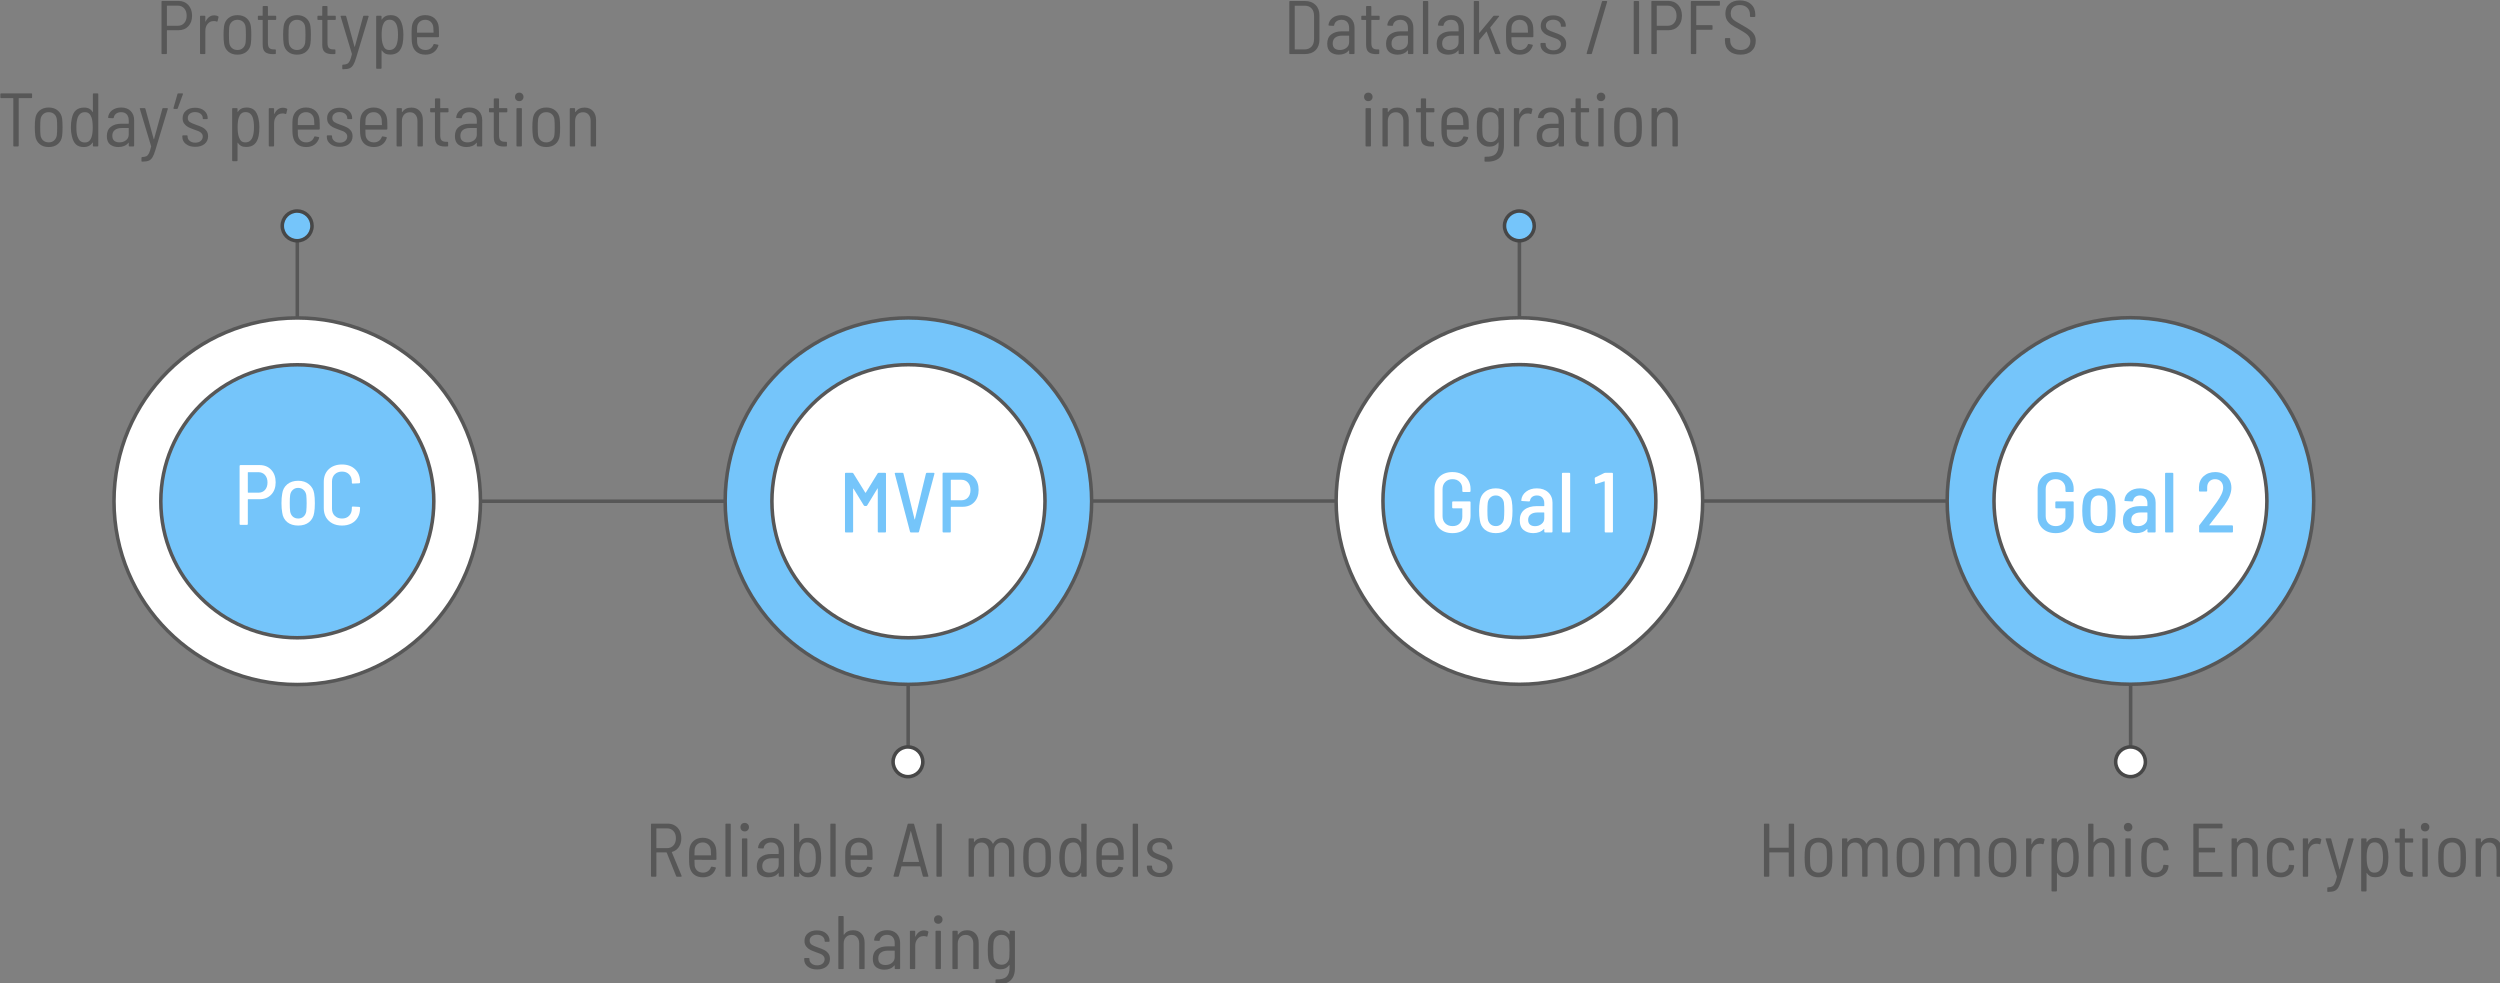 <?xml version="1.0" encoding="UTF-8" standalone="no"?>
<!-- Created with Inkscape (http://www.inkscape.org/) -->

<svg
   xmlns:dc="http://purl.org/dc/elements/1.1/"
   xmlns:cc="http://creativecommons.org/ns#"
   xmlns:rdf="http://www.w3.org/1999/02/22-rdf-syntax-ns#"
   xmlns:svg="http://www.w3.org/2000/svg"
   xmlns="http://www.w3.org/2000/svg"
   xmlns:xlink="http://www.w3.org/1999/xlink"
   xmlns:sodipodi="http://sodipodi.sourceforge.net/DTD/sodipodi-0.dtd"
   xmlns:inkscape="http://www.inkscape.org/namespaces/inkscape"
   width="186.276mm"
   height="73.271mm"
   viewBox="0 0 186.276 73.271"
   version="1.1"
   id="svg8"
   inkscape:version="0.92.4 (5da689c313, 2019-01-14)"
   sodipodi:docname="timeline.svg">
  <rect x="0" y="0" width="186.276" height="73.271" fill="#808080" stroke="none"/>
  <defs
     id="defs2">
    <g
       id="g986">
      <symbol
         id="glyph0-0"
         overflow="visible"
         style="overflow:visible">
        <path
           id="path815"
           d="m 1.438,-26.562 h 15.25 V 0 h -15.25 z m 5.672,21.109 1.188,-2.781 0.766,-2.156 0.75,2.156 1.188,2.781 h 3.062 L 10.453,-12.906 14.062,-20.25 H 10.844 L 9.688,-17.453 9.031,-15.562 8.422,-17.453 7.281,-20.25 H 4.047 l 3.609,7.328 -3.609,7.469 z m 0,0"
           style="stroke:none"
           inkscape:connector-curvature="0" />
      </symbol>
      <symbol
         id="glyph0-1"
         overflow="visible"
         style="overflow:visible">
        <path
           id="path818"
           d="m 1.922,-23.359 h 3.562 v 17.125 c 0,0.73 0.035,1.34 0.109,1.828 0.07,0.48 0.188,0.867 0.344,1.156 0.164,0.281 0.375,0.484 0.625,0.609 0.25,0.117 0.547,0.172 0.891,0.172 0.344,0 0.645,-0.055 0.906,-0.172 C 8.617,-2.766 8.832,-2.969 9,-3.25 9.164,-3.539 9.289,-3.926 9.375,-4.406 9.469,-4.895 9.516,-5.504 9.516,-6.234 v -17.125 h 3.531 v 16.188 c 0,1.137 -0.094,2.109 -0.281,2.922 -0.18,0.812 -0.418,1.496 -0.719,2.047 -0.305,0.543 -0.648,0.977 -1.031,1.297 C 10.629,-0.594 10.227,-0.352 9.812,-0.188 9.395,-0.02 8.977,0.082 8.562,0.125 8.156,0.176 7.785,0.203 7.453,0.203 7.117,0.203 6.75,0.176 6.344,0.125 5.938,0.082 5.523,-0.02 5.109,-0.188 4.703,-0.352 4.305,-0.594 3.922,-0.906 3.535,-1.227 3.191,-1.66 2.891,-2.203 2.598,-2.754 2.363,-3.43 2.188,-4.234 2.008,-5.047 1.922,-6.023 1.922,-7.172 Z m 0,0"
           style="stroke:none"
           inkscape:connector-curvature="0" />
      </symbol>
      <symbol
         id="glyph0-2"
         overflow="visible"
         style="overflow:visible">
        <path
           id="path821"
           d="M 5.234,1.062 V 6.078 H 1.781 v -24.906 h 2.703 l 0.312,1.984 c 0.156,-0.258 0.336,-0.52 0.547,-0.781 0.219,-0.258 0.469,-0.492 0.75,-0.703 0.289,-0.207 0.613,-0.375 0.969,-0.5 0.363,-0.133 0.77,-0.203 1.219,-0.203 0.195,0 0.426,0.023 0.688,0.062 0.27,0.031 0.547,0.121 0.828,0.266 0.289,0.148 0.582,0.367 0.875,0.656 0.289,0.281 0.547,0.672 0.766,1.172 0.219,0.5 0.398,1.125 0.547,1.875 0.145,0.75 0.219,1.656 0.219,2.719 v 5.703 c 0,1.062 -0.074,1.969 -0.219,2.719 -0.148,0.75 -0.336,1.375 -0.562,1.875 -0.219,0.5 -0.477,0.898 -0.766,1.188 -0.293,0.293 -0.59,0.512 -0.891,0.656 -0.305,0.145 -0.594,0.238 -0.875,0.281 -0.281,0.039 -0.527,0.062 -0.734,0.062 C 7.426,0.203 6.816,0.062 6.328,-0.219 5.836,-0.5 5.438,-0.844 5.125,-1.25 Z m 0,-4.906 c 0.07,0.188 0.16,0.367 0.266,0.531 0.102,0.156 0.223,0.305 0.359,0.438 0.145,0.125 0.305,0.227 0.484,0.297 0.188,0.074 0.395,0.109 0.625,0.109 0.258,0 0.492,-0.047 0.703,-0.141 C 7.879,-2.703 8.062,-2.875 8.219,-3.125 8.375,-3.375 8.492,-3.723 8.578,-4.172 c 0.082,-0.445 0.125,-1.02 0.125,-1.719 v -7.203 c 0,-0.707 -0.043,-1.281 -0.125,-1.719 C 8.492,-15.258 8.375,-15.609 8.219,-15.859 8.07,-16.117 7.895,-16.289 7.688,-16.375 c -0.211,-0.094 -0.445,-0.141 -0.703,-0.141 -0.438,0 -0.797,0.133 -1.078,0.391 -0.273,0.262 -0.496,0.562 -0.672,0.906 z m 0,0"
           style="stroke:none"
           inkscape:connector-curvature="0" />
      </symbol>
      <symbol
         id="glyph0-3"
         overflow="visible"
         style="overflow:visible">
        <path
           id="path824"
           d="m 6.172,0.203 c -1.594,0 -2.809,-0.648 -3.641,-1.953 -0.836,-1.301 -1.25,-3.289 -1.25,-5.969 v -3.547 c 0,-1.195 0.086,-2.219 0.266,-3.062 0.176,-0.852 0.406,-1.566 0.688,-2.141 0.289,-0.582 0.617,-1.039 0.984,-1.375 0.375,-0.344 0.754,-0.602 1.141,-0.781 0.395,-0.176 0.781,-0.289 1.156,-0.344 0.383,-0.051 0.738,-0.078 1.062,-0.078 0.633,0 1.219,0.086 1.75,0.25 0.531,0.168 0.984,0.422 1.359,0.766 0.383,0.344 0.68,0.777 0.891,1.297 0.207,0.523 0.312,1.133 0.312,1.828 0,0.438 -0.023,0.82 -0.062,1.141 -0.031,0.312 -0.086,0.617 -0.156,0.906 H 7.906 V -13.5 c 0,-0.945 -0.117,-1.688 -0.344,-2.219 -0.219,-0.531 -0.586,-0.797 -1.094,-0.797 -0.281,0 -0.527,0.07 -0.734,0.203 -0.211,0.125 -0.387,0.352 -0.531,0.672 -0.148,0.324 -0.258,0.758 -0.328,1.297 -0.062,0.531 -0.094,1.203 -0.094,2.016 v 5.344 c 0,0.824 0.023,1.523 0.078,2.094 0.062,0.574 0.16,1.043 0.297,1.406 0.133,0.355 0.316,0.617 0.547,0.781 0.227,0.156 0.508,0.234 0.844,0.234 0.176,0 0.344,-0.039 0.5,-0.125 0.164,-0.082 0.312,-0.223 0.438,-0.422 0.125,-0.207 0.223,-0.477 0.297,-0.812 0.082,-0.332 0.125,-0.742 0.125,-1.234 v -0.578 h 2.984 v 0.719 c 0,1.781 -0.398,3.086 -1.188,3.906 -0.793,0.812 -1.969,1.219 -3.531,1.219 z m 0,0"
           style="stroke:none"
           inkscape:connector-curvature="0" />
      </symbol>
      <symbol
         id="glyph0-4"
         overflow="visible"
         style="overflow:visible">
        <path
           id="path827"
           d="m 6.516,0.203 c -0.398,0 -0.805,-0.031 -1.219,-0.094 C 4.879,0.047 4.477,-0.082 4.094,-0.281 3.707,-0.488 3.344,-0.773 3,-1.141 2.656,-1.516 2.352,-2.008 2.094,-2.625 1.844,-3.238 1.645,-3.988 1.5,-4.875 1.352,-5.77 1.281,-6.836 1.281,-8.078 v -2.953 c 0,-1.219 0.07,-2.266 0.219,-3.141 0.156,-0.875 0.363,-1.602 0.625,-2.188 0.258,-0.594 0.562,-1.066 0.906,-1.422 0.352,-0.352 0.723,-0.625 1.109,-0.812 0.383,-0.188 0.781,-0.305 1.188,-0.359 0.414,-0.062 0.816,-0.094 1.203,-0.094 0.375,0 0.758,0.031 1.156,0.094 0.406,0.055 0.801,0.168 1.188,0.344 0.383,0.18 0.742,0.445 1.078,0.797 0.344,0.344 0.645,0.812 0.906,1.406 0.258,0.594 0.461,1.336 0.609,2.219 0.156,0.875 0.234,1.93 0.234,3.156 v 2.953 c 0,1.219 -0.078,2.273 -0.234,3.156 -0.156,0.887 -0.367,1.637 -0.625,2.25 -0.262,0.605 -0.57,1.102 -0.922,1.484 -0.344,0.375 -0.711,0.668 -1.094,0.875 C 8.453,-0.102 8.062,0.031 7.656,0.094 7.258,0.164 6.879,0.203 6.516,0.203 Z m 0.031,-2.672 c 0.312,0 0.57,-0.078 0.781,-0.234 0.219,-0.156 0.391,-0.414 0.516,-0.781 0.133,-0.363 0.234,-0.844 0.297,-1.438 0.062,-0.602 0.094,-1.348 0.094,-2.234 v -4.625 c 0,-0.883 -0.031,-1.629 -0.094,-2.234 -0.062,-0.602 -0.164,-1.086 -0.297,-1.453 -0.125,-0.375 -0.297,-0.641 -0.516,-0.797 -0.211,-0.164 -0.469,-0.25 -0.781,-0.25 -0.324,0 -0.602,0.086 -0.828,0.25 -0.219,0.156 -0.402,0.422 -0.547,0.797 -0.148,0.367 -0.25,0.852 -0.312,1.453 -0.062,0.605 -0.094,1.352 -0.094,2.234 v 4.625 c 0,0.887 0.031,1.633 0.094,2.234 0.062,0.594 0.164,1.074 0.312,1.438 0.145,0.367 0.328,0.625 0.547,0.781 0.227,0.156 0.504,0.234 0.828,0.234 z m 0,0"
           style="stroke:none"
           inkscape:connector-curvature="0" />
      </symbol>
      <symbol
         id="glyph0-5"
         overflow="visible"
         style="overflow:visible">
        <path
           id="path830"
           d="m 1.781,-18.828 h 2.672 l 0.312,2.016 v 0.016 c 0.27,-0.438 0.555,-0.797 0.859,-1.078 0.312,-0.289 0.633,-0.52 0.969,-0.688 0.332,-0.176 0.676,-0.301 1.031,-0.375 0.352,-0.07 0.703,-0.109 1.047,-0.109 0.738,0 1.363,0.18 1.875,0.531 0.508,0.355 0.895,0.891 1.156,1.609 0.27,-0.414 0.555,-0.758 0.859,-1.031 0.312,-0.27 0.629,-0.488 0.953,-0.656 0.332,-0.164 0.664,-0.281 1,-0.344 0.344,-0.07 0.688,-0.109 1.031,-0.109 1.094,0 1.938,0.387 2.531,1.156 0.602,0.773 0.906,1.93 0.906,3.469 V 0 h -3.469 v -14.297 c 0,-0.414 -0.031,-0.766 -0.094,-1.047 -0.062,-0.281 -0.164,-0.504 -0.297,-0.672 -0.125,-0.176 -0.289,-0.301 -0.484,-0.375 -0.199,-0.082 -0.438,-0.125 -0.719,-0.125 -0.324,0 -0.648,0.121 -0.969,0.359 -0.312,0.23 -0.602,0.547 -0.859,0.953 0,0.086 0,0.168 0,0.25 0,0.086 0,0.164 0,0.234 V 0 H 8.641 v -14.297 c 0,-0.414 -0.031,-0.766 -0.094,-1.047 -0.062,-0.281 -0.164,-0.504 -0.297,-0.672 -0.125,-0.176 -0.289,-0.301 -0.484,-0.375 -0.199,-0.082 -0.438,-0.125 -0.719,-0.125 -0.312,0 -0.633,0.117 -0.953,0.344 -0.312,0.23 -0.602,0.543 -0.859,0.938 V 0 H 1.781 Z m 0,0"
           style="stroke:none"
           inkscape:connector-curvature="0" />
      </symbol>
      <symbol
         id="glyph0-6"
         overflow="visible"
         style="overflow:visible">
        <path
           id="path833"
           d="m 3.625,-21.516 c -0.637,0 -1.141,-0.191 -1.516,-0.578 -0.367,-0.383 -0.547,-0.945 -0.547,-1.688 0,-0.406 0.047,-0.742 0.141,-1.016 0.094,-0.281 0.227,-0.504 0.406,-0.672 0.176,-0.176 0.391,-0.301 0.641,-0.375 0.258,-0.082 0.555,-0.125 0.891,-0.125 0.676,0 1.191,0.18 1.547,0.531 0.363,0.344 0.547,0.898 0.547,1.656 0,0.719 -0.184,1.277 -0.547,1.672 -0.355,0.398 -0.875,0.594 -1.562,0.594 z m -1.797,2.688 h 3.469 V 0 h -3.469 z m 0,0"
           style="stroke:none"
           inkscape:connector-curvature="0" />
      </symbol>
      <symbol
         id="glyph0-7"
         overflow="visible"
         style="overflow:visible">
        <path
           id="path836"
           d="M 1.781,-18.828 H 4.438 l 0.328,2.016 v 0.016 c 0.27,-0.438 0.562,-0.797 0.875,-1.078 0.312,-0.289 0.633,-0.52 0.969,-0.688 0.344,-0.176 0.688,-0.301 1.031,-0.375 0.352,-0.07 0.707,-0.109 1.062,-0.109 1.094,0 1.938,0.387 2.531,1.156 0.602,0.773 0.906,1.93 0.906,3.469 V 0 H 8.688 v -14.297 c 0,-0.832 -0.133,-1.41 -0.391,-1.734 -0.25,-0.32 -0.625,-0.484 -1.125,-0.484 -0.344,0 -0.688,0.117 -1.031,0.344 -0.336,0.23 -0.637,0.543 -0.906,0.938 V 0 H 1.781 Z m 0,0"
           style="stroke:none"
           inkscape:connector-curvature="0" />
      </symbol>
      <symbol
         id="glyph0-8"
         overflow="visible"
         style="overflow:visible">
        <path
           id="path839"
           d="M 4.594,1.281 C 4.594,2.094 4.742,2.664 5.047,3 5.348,3.344 5.812,3.516 6.438,3.516 c 0.258,0 0.504,-0.043 0.734,-0.125 C 7.41,3.316 7.617,3.176 7.797,2.969 7.973,2.77 8.113,2.488 8.219,2.125 8.332,1.758 8.391,1.289 8.391,0.719 V -2.25 c -0.305,0.398 -0.699,0.742 -1.188,1.031 -0.492,0.281 -1.094,0.422 -1.812,0.422 -0.211,0 -0.461,-0.02 -0.75,-0.062 -0.281,-0.039 -0.574,-0.133 -0.875,-0.281 -0.293,-0.145 -0.586,-0.363 -0.875,-0.656 C 2.598,-2.098 2.336,-2.5 2.109,-3 1.879,-3.5 1.691,-4.125 1.547,-4.875 1.41,-5.625 1.344,-6.535 1.344,-7.609 v -4.938 c 0,-1.02 0.066,-1.891 0.203,-2.609 0.145,-0.719 0.332,-1.316 0.562,-1.797 0.227,-0.477 0.488,-0.852 0.781,-1.125 0.301,-0.281 0.602,-0.488 0.906,-0.625 0.301,-0.145 0.598,-0.234 0.891,-0.266 0.289,-0.039 0.551,-0.062 0.781,-0.062 0.457,0 0.859,0.062 1.203,0.188 0.352,0.117 0.66,0.273 0.922,0.469 0.258,0.188 0.477,0.406 0.656,0.656 0.188,0.25 0.344,0.496 0.469,0.734 l 0.312,-1.859 h 2.703 v 18.078 c 0,1.051 -0.105,2 -0.312,2.844 -0.199,0.844 -0.512,1.562 -0.938,2.156 C 10.055,4.828 9.508,5.281 8.844,5.594 8.188,5.914 7.398,6.078 6.484,6.078 5.859,6.078 5.27,6.02 4.719,5.906 4.176,5.801 3.703,5.609 3.297,5.328 2.891,5.055 2.566,4.68 2.328,4.203 2.086,3.723 1.969,3.113 1.969,2.375 1.969,2.25 1.977,2.086 2,1.891 2.031,1.703 2.078,1.5 2.141,1.281 Z m 1.969,-4.75 c 0.227,0 0.43,-0.035 0.609,-0.109 0.176,-0.082 0.332,-0.188 0.469,-0.312 0.145,-0.133 0.27,-0.281 0.375,-0.438 0.102,-0.164 0.191,-0.336 0.266,-0.516 v -10.297 c -0.168,-0.375 -0.398,-0.695 -0.688,-0.969 -0.281,-0.27 -0.633,-0.406 -1.047,-0.406 -0.25,0 -0.484,0.047 -0.703,0.141 -0.211,0.086 -0.391,0.258 -0.547,0.516 -0.148,0.25 -0.266,0.594 -0.359,1.031 -0.086,0.438 -0.125,1.012 -0.125,1.719 v 6.188 c 0,0.711 0.039,1.289 0.125,1.734 0.094,0.438 0.211,0.789 0.359,1.047 0.156,0.25 0.344,0.43 0.562,0.531 0.219,0.094 0.453,0.141 0.703,0.141 z m 0,0"
           style="stroke:none"
           inkscape:connector-curvature="0" />
      </symbol>
      <symbol
         id="glyph0-9"
         overflow="visible"
         style="overflow:visible">
        <path
           id="path842"
           d=""
           style="stroke:none"
           inkscape:connector-curvature="0" />
      </symbol>
      <symbol
         id="glyph0-10"
         overflow="visible"
         style="overflow:visible">
        <path
           id="path845"
           d="m 4.375,0.203 c -0.586,0 -1.105,-0.117 -1.562,-0.344 C 2.363,-0.379 1.984,-0.695 1.672,-1.094 1.367,-1.5 1.133,-1.973 0.969,-2.516 0.812,-3.066 0.734,-3.672 0.734,-4.328 c 0,-0.77 0.094,-1.453 0.281,-2.047 0.195,-0.602 0.477,-1.145 0.844,-1.625 0.375,-0.488 0.832,-0.93 1.375,-1.328 0.551,-0.395 1.188,-0.77 1.906,-1.125 0.344,-0.176 0.727,-0.352 1.156,-0.531 C 6.734,-11.16 7.125,-11.312 7.469,-11.438 v -2.5 c 0,-0.363 -0.016,-0.703 -0.047,-1.016 -0.023,-0.312 -0.09,-0.582 -0.203,-0.812 C 7.113,-16.004 6.957,-16.188 6.75,-16.312 c -0.211,-0.133 -0.496,-0.203 -0.859,-0.203 -0.242,0 -0.48,0.047 -0.719,0.141 -0.23,0.086 -0.434,0.234 -0.609,0.453 -0.18,0.219 -0.32,0.512 -0.422,0.875 -0.105,0.367 -0.156,0.82 -0.156,1.359 v 0.828 H 1.344 c -0.086,-0.363 -0.148,-0.691 -0.188,-0.984 -0.043,-0.289 -0.062,-0.582 -0.062,-0.875 0,-0.707 0.117,-1.328 0.359,-1.859 0.238,-0.539 0.578,-0.992 1.016,-1.359 0.438,-0.363 0.953,-0.641 1.547,-0.828 0.602,-0.188 1.266,-0.281 1.984,-0.281 0.938,0 1.711,0.105 2.328,0.312 0.625,0.199 1.117,0.508 1.484,0.922 0.375,0.406 0.633,0.922 0.781,1.547 0.156,0.617 0.234,1.34 0.234,2.172 V 0 h -2.562 l -0.25,-1.609 c -0.375,0.531 -0.875,0.969 -1.5,1.312 -0.625,0.332 -1.34,0.5 -2.141,0.5 z M 5.906,-2.469 c 0.289,0 0.57,-0.07 0.844,-0.219 0.281,-0.145 0.52,-0.328 0.719,-0.547 v -5.906 c -0.188,0.074 -0.398,0.164 -0.625,0.266 -0.219,0.105 -0.465,0.234 -0.734,0.391 -0.242,0.156 -0.48,0.344 -0.719,0.562 -0.242,0.219 -0.453,0.48 -0.641,0.781 -0.188,0.305 -0.34,0.648 -0.453,1.031 -0.117,0.375 -0.172,0.793 -0.172,1.25 0,0.719 0.141,1.297 0.422,1.734 0.289,0.438 0.742,0.656 1.359,0.656 z m 0,0"
           style="stroke:none"
           inkscape:connector-curvature="0" />
      </symbol>
      <symbol
         id="glyph0-11"
         overflow="visible"
         style="overflow:visible">
        <path
           id="path848"
           d="m 1.828,-24.875 h 3.469 V 0 h -3.469 z m 0,0"
           style="stroke:none"
           inkscape:connector-curvature="0" />
      </symbol>
      <symbol
         id="glyph0-12"
         overflow="visible"
         style="overflow:visible">
        <path
           id="path851"
           d="m 1.047,-3.938 c 0,-0.406 0.035,-0.801 0.109,-1.188 0.07,-0.383 0.145,-0.691 0.219,-0.922 h 2.438 c 0,0.688 0.031,1.262 0.094,1.719 C 3.977,-3.867 4.094,-3.5 4.25,-3.219 c 0.156,0.273 0.363,0.465 0.625,0.578 0.258,0.117 0.578,0.172 0.953,0.172 0.52,0 0.895,-0.145 1.125,-0.438 0.238,-0.289 0.359,-0.625 0.359,-1 0,-0.207 -0.027,-0.398 -0.078,-0.578 C 7.18,-4.672 7.102,-4.852 7,-5.031 6.895,-5.219 6.77,-5.406 6.625,-5.594 6.477,-5.789 6.316,-6.004 6.141,-6.234 L 3.609,-9.219 c -0.324,-0.406 -0.641,-0.82 -0.953,-1.25 -0.305,-0.426 -0.574,-0.863 -0.812,-1.312 -0.23,-0.445 -0.418,-0.914 -0.562,-1.406 -0.137,-0.5 -0.203,-1.02 -0.203,-1.562 0,-0.727 0.125,-1.359 0.375,-1.891 0.25,-0.539 0.586,-0.988 1.016,-1.344 0.426,-0.363 0.914,-0.629 1.469,-0.797 0.551,-0.176 1.141,-0.266 1.766,-0.266 0.688,0 1.301,0.086 1.844,0.25 0.551,0.168 1.02,0.418 1.406,0.75 0.395,0.324 0.695,0.73 0.906,1.219 0.207,0.48 0.312,1.043 0.312,1.688 0,0.438 -0.043,0.867 -0.125,1.281 -0.074,0.406 -0.148,0.758 -0.219,1.047 H 7.438 c -0.012,-0.613 -0.043,-1.156 -0.094,-1.625 -0.043,-0.469 -0.125,-0.852 -0.25,-1.156 -0.117,-0.301 -0.281,-0.531 -0.5,-0.688 -0.211,-0.156 -0.492,-0.234 -0.844,-0.234 -0.293,0 -0.543,0.047 -0.75,0.141 -0.199,0.094 -0.359,0.219 -0.484,0.375 -0.125,0.156 -0.215,0.336 -0.266,0.531 -0.043,0.188 -0.062,0.383 -0.062,0.578 0,0.438 0.102,0.844 0.312,1.219 0.207,0.375 0.484,0.781 0.828,1.219 L 8.094,-9.219 c 0.195,0.25 0.426,0.555 0.688,0.906 0.27,0.344 0.523,0.73 0.766,1.156 0.238,0.43 0.438,0.891 0.594,1.391 0.164,0.5 0.25,1.023 0.25,1.562 0,0.668 -0.105,1.273 -0.312,1.812 C 9.867,-1.848 9.555,-1.383 9.141,-1 8.734,-0.613 8.227,-0.316 7.625,-0.109 7.031,0.098 6.352,0.203 5.594,0.203 4.969,0.203 4.375,0.133 3.812,0 3.258,-0.145 2.773,-0.379 2.359,-0.703 c -0.406,-0.32 -0.73,-0.75 -0.969,-1.281 -0.23,-0.531 -0.344,-1.18 -0.344,-1.953 z m 0,0"
           style="stroke:none"
           inkscape:connector-curvature="0" />
      </symbol>
      <symbol
         id="glyph1-0"
         overflow="visible"
         style="overflow:visible">
        <path
           id="path854"
           d="M 0,-0.062 C 0,-0.02 0.02,0 0.062,0 h 5.953 c 0.039,0 0.062,-0.02 0.062,-0.062 v -11.078 c 0,-0.039 -0.023,-0.062 -0.062,-0.062 H 0.062 c -0.043,0 -0.062,0.023 -0.062,0.062 z m 2.688,-3.656 c -0.105,0 -0.156,-0.051 -0.156,-0.156 V -4.5 c 0,-0.32 0.066,-0.586 0.203,-0.797 C 2.879,-5.504 3.098,-5.738 3.391,-6 3.68,-6.258 3.895,-6.492 4.031,-6.703 4.176,-6.922 4.25,-7.191 4.25,-7.516 4.25,-7.898 4.145,-8.207 3.938,-8.438 3.727,-8.664 3.457,-8.781 3.125,-8.781 c -0.355,0 -0.641,0.121 -0.859,0.359 C 2.047,-8.191 1.938,-7.883 1.938,-7.5 v 0.297 c 0,0.105 -0.055,0.156 -0.156,0.156 l -0.484,-0.031 c -0.105,0 -0.156,-0.051 -0.156,-0.156 V -7.5 c 0,-0.613 0.18,-1.102 0.547,-1.469 0.363,-0.375 0.848,-0.562 1.453,-0.562 0.582,0 1.051,0.184 1.406,0.547 0.352,0.367 0.531,0.855 0.531,1.469 0,0.48 -0.094,0.859 -0.281,1.141 C 4.617,-6.102 4.363,-5.82 4.031,-5.531 3.801,-5.32 3.629,-5.145 3.516,-5 3.398,-4.852 3.344,-4.676 3.344,-4.469 V -3.875 c 0,0.105 -0.055,0.156 -0.156,0.156 z m 0.234,2.266 c -0.18,0 -0.328,-0.062 -0.453,-0.188 -0.125,-0.125 -0.188,-0.273 -0.188,-0.453 0,-0.188 0.062,-0.336 0.188,-0.453 0.125,-0.125 0.273,-0.188 0.453,-0.188 0.188,0 0.336,0.062 0.453,0.188 0.125,0.117 0.188,0.266 0.188,0.453 0,0.18 -0.062,0.328 -0.188,0.453 -0.117,0.125 -0.266,0.188 -0.453,0.188 z m 0,0"
           style="stroke:none"
           inkscape:connector-curvature="0" />
      </symbol>
      <symbol
         id="glyph1-1"
         overflow="visible"
         style="overflow:visible">
        <path
           id="path857"
           d="m 4.844,-11.219 c 0.852,0 1.547,0.289 2.078,0.859 0.531,0.574 0.797,1.328 0.797,2.266 0,0.93 -0.266,1.672 -0.797,2.234 -0.531,0.555 -1.227,0.828 -2.078,0.828 h -2.375 c -0.043,0 -0.062,0.027 -0.062,0.078 V -0.156 C 2.406,-0.051 2.348,0 2.234,0 h -0.812 C 1.316,0 1.266,-0.051 1.266,-0.156 V -11.062 c 0,-0.102 0.051,-0.156 0.156,-0.156 z m -0.141,5.25 c 0.562,0 1.016,-0.191 1.359,-0.578 0.344,-0.383 0.516,-0.895 0.516,-1.531 0,-0.656 -0.172,-1.176 -0.516,-1.562 C 5.719,-10.023 5.266,-10.219 4.703,-10.219 H 2.469 c -0.043,0 -0.062,0.023 -0.062,0.062 v 4.125 c 0,0.043 0.02,0.062 0.062,0.062 z m 0,0"
           style="stroke:none"
           inkscape:connector-curvature="0" />
      </symbol>
      <symbol
         id="glyph1-2"
         overflow="visible"
         style="overflow:visible">
        <path
           id="path860"
           d="m 4.125,-8.172 c 0.32,0 0.594,0.062 0.812,0.188 0.082,0.031 0.113,0.094 0.094,0.188 l -0.203,0.844 c -0.012,0.105 -0.074,0.137 -0.188,0.094 C 4.473,-6.93 4.285,-6.969 4.078,-6.969 l -0.188,0.016 C 3.422,-6.941 3.031,-6.738 2.719,-6.344 2.406,-5.957 2.25,-5.477 2.25,-4.906 v 4.75 C 2.25,-0.051 2.195,0 2.094,0 H 1.281 C 1.176,0 1.125,-0.051 1.125,-0.156 V -7.938 c 0,-0.102 0.051,-0.156 0.156,-0.156 h 0.812 c 0.102,0 0.156,0.055 0.156,0.156 v 1.047 c 0,0.031 0.004,0.047 0.016,0.047 0.02,0 0.035,-0.008 0.047,-0.031 C 2.5,-7.281 2.742,-7.598 3.047,-7.828 3.348,-8.055 3.707,-8.172 4.125,-8.172 Z m 0,0"
           style="stroke:none"
           inkscape:connector-curvature="0" />
      </symbol>
      <symbol
         id="glyph1-3"
         overflow="visible"
         style="overflow:visible">
        <path
           id="path863"
           d="M 3.844,0.125 C 3.062,0.125 2.422,-0.082 1.922,-0.5 1.422,-0.926 1.117,-1.492 1.016,-2.203 0.941,-2.742 0.906,-3.363 0.906,-4.062 c 0,-0.707 0.035,-1.316 0.109,-1.828 0.094,-0.695 0.391,-1.258 0.891,-1.688 0.508,-0.426 1.156,-0.641 1.938,-0.641 0.781,0 1.422,0.215 1.922,0.641 0.508,0.43 0.812,0.992 0.906,1.688 0.062,0.43 0.094,1.039 0.094,1.828 0,0.812 -0.031,1.434 -0.094,1.859 C 6.578,-1.492 6.273,-0.926 5.766,-0.5 5.266,-0.082 4.625,0.125 3.844,0.125 Z m 0,-0.984 C 4.301,-0.859 4.688,-1 5,-1.281 5.312,-1.57 5.5,-1.953 5.562,-2.422 5.602,-2.816 5.625,-3.359 5.625,-4.047 5.625,-4.754 5.602,-5.301 5.562,-5.688 5.508,-6.156 5.328,-6.531 5.016,-6.812 4.703,-7.094 4.312,-7.234 3.844,-7.234 c -0.469,0 -0.859,0.141 -1.172,0.422 -0.312,0.281 -0.5,0.656 -0.562,1.125 -0.043,0.387 -0.062,0.934 -0.062,1.641 0,0.711 0.02,1.25 0.062,1.625 0.051,0.469 0.234,0.852 0.547,1.141 C 2.977,-1 3.375,-0.859 3.844,-0.859 Z m 0,0"
           style="stroke:none"
           inkscape:connector-curvature="0" />
      </symbol>
      <symbol
         id="glyph1-4"
         overflow="visible"
         style="overflow:visible">
        <path
           id="path866"
           d="m 4.375,-7.359 c 0,0.105 -0.059,0.156 -0.172,0.156 H 2.688 c -0.043,0 -0.062,0.023 -0.062,0.062 v 4.797 c 0,0.512 0.098,0.867 0.297,1.062 0.195,0.199 0.516,0.297 0.953,0.297 h 0.266 c 0.102,0 0.156,0.055 0.156,0.156 V -0.156 C 4.297,-0.051 4.242,0 4.141,0 l -0.5,0.016 C 2.953,0.016 2.426,-0.125 2.062,-0.406 1.695,-0.688 1.516,-1.211 1.516,-1.984 v -5.156 c 0,-0.039 -0.023,-0.062 -0.062,-0.062 H 0.656 C 0.551,-7.203 0.5,-7.254 0.5,-7.359 V -7.938 c 0,-0.102 0.051,-0.156 0.156,-0.156 h 0.797 c 0.039,0 0.062,-0.02 0.062,-0.062 v -1.828 c 0,-0.102 0.055,-0.156 0.172,-0.156 h 0.781 c 0.102,0 0.156,0.055 0.156,0.156 v 1.828 c 0,0.043 0.02,0.062 0.062,0.062 h 1.516 c 0.113,0 0.172,0.055 0.172,0.156 z m 0,0"
           style="stroke:none"
           inkscape:connector-curvature="0" />
      </symbol>
      <symbol
         id="glyph1-5"
         overflow="visible"
         style="overflow:visible">
        <path
           id="path869"
           d="m 0.812,3.203 c -0.074,0 -0.109,-0.055 -0.109,-0.156 V 2.406 c 0,-0.117 0.051,-0.172 0.156,-0.172 h 0.031 c 0.375,-0.012 0.664,-0.074 0.875,-0.188 0.207,-0.117 0.383,-0.324 0.531,-0.625 0.145,-0.305 0.289,-0.762 0.438,-1.375 0.008,-0.012 0.008,-0.027 0,-0.047 0,-0.031 0,-0.047 0,-0.047 l -2.375,-7.875 L 0.344,-7.969 c 0,-0.082 0.051,-0.125 0.156,-0.125 h 0.859 c 0.094,0 0.148,0.047 0.172,0.141 l 1.75,6.391 c 0.008,0.023 0.02,0.031 0.031,0.031 0.02,0 0.035,-0.008 0.047,-0.031 l 1.75,-6.391 C 5.129,-8.047 5.188,-8.094 5.281,-8.094 H 6.125 c 0.051,0 0.086,0.016 0.109,0.047 0.031,0.031 0.039,0.074 0.031,0.125 l -2.609,8.625 C 3.445,1.422 3.238,1.945 3.031,2.281 2.82,2.625 2.562,2.863 2.25,3 1.938,3.133 1.488,3.203 0.906,3.203 Z m 0,0"
           style="stroke:none"
           inkscape:connector-curvature="0" />
      </symbol>
      <symbol
         id="glyph1-6"
         overflow="visible"
         style="overflow:visible">
        <path
           id="path872"
           d="m 6.781,-5.969 c 0.133,0.562 0.203,1.18 0.203,1.844 0,0.719 -0.055,1.355 -0.156,1.906 -0.168,0.793 -0.469,1.383 -0.906,1.766 -0.43,0.375 -1,0.562 -1.719,0.562 -0.438,0 -0.797,-0.074 -1.078,-0.219 -0.281,-0.156 -0.508,-0.375 -0.672,-0.656 C 2.441,-0.797 2.426,-0.805 2.406,-0.797 2.383,-0.797 2.375,-0.781 2.375,-0.75 v 3.688 c 0,0.113 -0.059,0.172 -0.172,0.172 h -0.812 c -0.105,0 -0.156,-0.059 -0.156,-0.172 v -10.875 c 0,-0.102 0.051,-0.156 0.156,-0.156 h 0.812 c 0.113,0 0.172,0.055 0.172,0.156 v 0.609 c 0,0.031 0.008,0.055 0.031,0.062 0.02,0 0.035,-0.016 0.047,-0.047 0.383,-0.602 0.992,-0.906 1.828,-0.906 0.676,0 1.211,0.18 1.609,0.531 0.406,0.355 0.703,0.93 0.891,1.719 z m -1.25,4.031 c 0.207,-0.539 0.312,-1.242 0.312,-2.109 0,-0.852 -0.086,-1.52 -0.25,-2 C 5.457,-6.441 5.266,-6.738 5.016,-6.938 4.773,-7.145 4.457,-7.25 4.062,-7.25 c -0.375,0 -0.68,0.105 -0.906,0.312 -0.23,0.199 -0.406,0.492 -0.531,0.875 -0.156,0.48 -0.234,1.152 -0.234,2.016 0,0.887 0.086,1.574 0.266,2.062 0.125,0.367 0.289,0.648 0.5,0.844 0.219,0.188 0.508,0.281 0.875,0.281 0.707,0 1.207,-0.359 1.5,-1.078 z m 0,0"
           style="stroke:none"
           inkscape:connector-curvature="0" />
      </symbol>
      <symbol
         id="glyph1-7"
         overflow="visible"
         style="overflow:visible">
        <path
           id="path875"
           d="m 3.859,-0.859 c 0.406,0 0.754,-0.102 1.047,-0.312 0.289,-0.207 0.5,-0.488 0.625,-0.844 C 5.562,-2.109 5.629,-2.145 5.734,-2.125 l 0.734,0.141 c 0.051,0.012 0.082,0.039 0.094,0.078 0.02,0.031 0.023,0.07 0.016,0.109 -0.188,0.605 -0.523,1.078 -1,1.422 -0.48,0.336 -1.059,0.5 -1.734,0.5 C 3.062,0.125 2.426,-0.078 1.938,-0.484 1.445,-0.898 1.145,-1.457 1.031,-2.156 0.977,-2.426 0.945,-2.738 0.938,-3.094 0.926,-3.457 0.922,-3.758 0.922,-4 c 0,-0.25 0,-0.422 0,-0.516 0,-0.539 0.02,-0.984 0.062,-1.328 C 1.078,-6.551 1.375,-7.125 1.875,-7.562 2.383,-8 3.023,-8.219 3.797,-8.219 c 0.82,0 1.488,0.234 2,0.703 0.508,0.469 0.797,1.09 0.859,1.859 0.031,0.344 0.047,0.984 0.047,1.922 0,0.117 -0.055,0.172 -0.156,0.172 H 2.125 c -0.043,0 -0.062,0.023 -0.062,0.062 0,0.324 0.008,0.688 0.031,1.094 0.051,0.461 0.234,0.836 0.547,1.125 0.32,0.281 0.727,0.422 1.219,0.422 z m -0.047,-6.375 c -0.48,0 -0.875,0.141 -1.188,0.422 -0.305,0.281 -0.48,0.652 -0.531,1.109 -0.023,0.449 -0.031,0.824 -0.031,1.125 0,0.043 0.02,0.062 0.062,0.062 H 5.5 c 0.039,0 0.062,-0.02 0.062,-0.062 0,-0.312 -0.023,-0.68 -0.062,-1.109 -0.055,-0.457 -0.23,-0.828 -0.531,-1.109 -0.305,-0.289 -0.688,-0.438 -1.156,-0.438 z m 0,0"
           style="stroke:none"
           inkscape:connector-curvature="0" />
      </symbol>
      <symbol
         id="glyph1-8"
         overflow="visible"
         style="overflow:visible">
        <path
           id="path878"
           d="m 7.156,-11.203 c 0.102,0 0.156,0.055 0.156,0.156 V -10.375 c 0,0.117 -0.055,0.172 -0.156,0.172 H 4.547 c -0.043,0 -0.062,0.023 -0.062,0.062 V -0.156 C 4.484,-0.051 4.426,0 4.312,0 H 3.5 C 3.395,0 3.344,-0.051 3.344,-0.156 v -9.984 c 0,-0.039 -0.023,-0.062 -0.062,-0.062 H 0.766 c -0.105,0 -0.156,-0.055 -0.156,-0.172 v -0.672 c 0,-0.102 0.051,-0.156 0.156,-0.156 z m 0,0"
           style="stroke:none"
           inkscape:connector-curvature="0" />
      </symbol>
      <symbol
         id="glyph1-9"
         overflow="visible"
         style="overflow:visible">
        <path
           id="path881"
           d="m 5.484,-11.047 c 0,-0.102 0.051,-0.156 0.156,-0.156 H 6.469 c 0.102,0 0.156,0.055 0.156,0.156 V -0.156 C 6.625,-0.051 6.57,0 6.469,0 H 5.641 C 5.535,0 5.484,-0.051 5.484,-0.156 v -0.641 c 0,-0.031 -0.012,-0.047 -0.031,-0.047 -0.012,0 -0.027,0.012 -0.047,0.031 C 5.008,-0.188 4.391,0.125 3.547,0.125 2.879,0.125 2.344,-0.051 1.938,-0.406 1.539,-0.758 1.25,-1.328 1.062,-2.109 0.914,-2.691 0.844,-3.312 0.844,-3.969 c 0,-0.75 0.062,-1.383 0.188,-1.906 0.156,-0.801 0.445,-1.391 0.875,-1.766 0.438,-0.375 1.008,-0.562 1.719,-0.562 0.445,0 0.812,0.078 1.094,0.234 0.289,0.148 0.52,0.375 0.688,0.688 0.008,0.031 0.023,0.047 0.047,0.047 0.02,-0.008 0.031,-0.031 0.031,-0.062 z M 5.219,-2.031 c 0.156,-0.477 0.234,-1.148 0.234,-2.016 0,-0.875 -0.086,-1.562 -0.25,-2.062 C 5.078,-6.473 4.906,-6.75 4.688,-6.938 4.469,-7.133 4.176,-7.234 3.812,-7.234 c -0.711,0 -1.215,0.367 -1.516,1.094 C 2.098,-5.609 2,-4.91 2,-4.047 c 0,0.867 0.082,1.531 0.25,2 0.145,0.398 0.336,0.699 0.578,0.906 0.238,0.199 0.562,0.297 0.969,0.297 0.375,0 0.672,-0.098 0.891,-0.297 0.227,-0.207 0.406,-0.504 0.531,-0.891 z m 0,0"
           style="stroke:none"
           inkscape:connector-curvature="0" />
      </symbol>
      <symbol
         id="glyph1-10"
         overflow="visible"
         style="overflow:visible">
        <path
           id="path884"
           d="m 3.719,-8.219 c 0.844,0 1.508,0.246 2,0.734 0.488,0.492 0.734,1.141 0.734,1.953 v 5.375 C 6.453,-0.051 6.395,0 6.281,0 H 5.469 C 5.363,0 5.312,-0.051 5.312,-0.156 V -0.734 C 5.312,-0.754 5.301,-0.77 5.281,-0.781 5.27,-0.789 5.254,-0.785 5.234,-0.766 4.992,-0.461 4.691,-0.238 4.328,-0.094 3.973,0.051 3.57,0.125 3.125,0.125 2.445,0.125 1.867,-0.051 1.391,-0.406 0.922,-0.77 0.688,-1.363 0.688,-2.188 c 0,-0.852 0.273,-1.5 0.828,-1.938 0.551,-0.445 1.301,-0.672 2.25,-0.672 H 5.25 c 0.039,0 0.062,-0.02 0.062,-0.062 V -5.469 C 5.312,-6.008 5.176,-6.438 4.906,-6.75 4.633,-7.07 4.234,-7.234 3.703,-7.234 c -0.418,0 -0.766,0.105 -1.047,0.312 C 2.375,-6.711 2.207,-6.438 2.156,-6.094 2.145,-6 2.086,-5.953 1.984,-5.953 L 1.109,-6 c -0.055,0 -0.094,-0.016 -0.125,-0.047 -0.031,-0.031 -0.043,-0.066 -0.031,-0.109 0.082,-0.625 0.375,-1.125 0.875,-1.5 0.508,-0.375 1.141,-0.562 1.891,-0.562 z m -0.375,7.359 c 0.531,0 0.988,-0.145 1.375,-0.438 C 5.113,-1.598 5.312,-2.008 5.312,-2.531 v -1.297 c 0,-0.039 -0.023,-0.062 -0.062,-0.062 H 3.844 C 3.227,-3.891 2.738,-3.75 2.375,-3.469 2.02,-3.188 1.844,-2.781 1.844,-2.25 c 0,0.469 0.133,0.82 0.406,1.047 0.281,0.23 0.645,0.344 1.094,0.344 z m 0,0"
           style="stroke:none"
           inkscape:connector-curvature="0" />
      </symbol>
      <symbol
         id="glyph1-11"
         overflow="visible"
         style="overflow:visible">
        <path
           id="path887"
           d="m 1.922,-11.203 c 0.113,0 0.156,0.059 0.125,0.172 l -1.094,2.984 c -0.031,0.086 -0.094,0.125 -0.188,0.125 H 0.188 c -0.055,0 -0.094,-0.016 -0.125,-0.047 C 0.039,-8 0.035,-8.039 0.047,-8.094 l 0.844,-2.984 c 0.031,-0.082 0.094,-0.125 0.188,-0.125 z m 0,0"
           style="stroke:none"
           inkscape:connector-curvature="0" />
      </symbol>
      <symbol
         id="glyph1-12"
         overflow="visible"
         style="overflow:visible">
        <path
           id="path890"
           d="m 3.5,0.078 c -0.824,0 -1.484,-0.195 -1.984,-0.594 -0.5,-0.395 -0.75,-0.898 -0.75,-1.516 v -0.141 c 0,-0.113 0.051,-0.172 0.156,-0.172 H 1.719 c 0.102,0 0.156,0.059 0.156,0.172 V -2.062 c 0,0.344 0.148,0.641 0.453,0.891 0.301,0.25 0.691,0.375 1.172,0.375 0.469,0 0.848,-0.117 1.141,-0.359 0.289,-0.25 0.438,-0.562 0.438,-0.938 0,-0.27 -0.086,-0.492 -0.25,-0.672 -0.156,-0.188 -0.355,-0.332 -0.594,-0.438 -0.23,-0.102 -0.555,-0.223 -0.969,-0.359 -0.5,-0.176 -0.918,-0.348 -1.25,-0.516 -0.336,-0.176 -0.617,-0.414 -0.844,-0.719 -0.23,-0.301 -0.344,-0.688 -0.344,-1.156 0,-0.676 0.238,-1.211 0.719,-1.609 0.477,-0.406 1.113,-0.609 1.906,-0.609 0.812,0 1.457,0.211 1.938,0.625 0.488,0.418 0.734,0.949 0.734,1.594 v 0.031 c 0,0.105 -0.055,0.156 -0.156,0.156 H 5.234 c -0.105,0 -0.156,-0.051 -0.156,-0.156 v -0.062 c 0,-0.363 -0.152,-0.664 -0.453,-0.906 C 4.332,-7.129 3.941,-7.25 3.453,-7.25 2.992,-7.25 2.625,-7.133 2.344,-6.906 2.062,-6.676 1.922,-6.379 1.922,-6.016 c 0,0.375 0.141,0.664 0.422,0.859 0.281,0.188 0.727,0.387 1.344,0.594 0.52,0.18 0.945,0.352 1.281,0.516 0.344,0.168 0.633,0.406 0.875,0.719 0.238,0.305 0.359,0.695 0.359,1.172 0,0.68 -0.246,1.219 -0.734,1.625 C 4.977,-0.125 4.32,0.078 3.5,0.078 Z m 0,0"
           style="stroke:none"
           inkscape:connector-curvature="0" />
      </symbol>
      <symbol
         id="glyph1-13"
         overflow="visible"
         style="overflow:visible">
        <path
           id="path893"
           d=""
           style="stroke:none"
           inkscape:connector-curvature="0" />
      </symbol>
      <symbol
         id="glyph1-14"
         overflow="visible"
         style="overflow:visible">
        <path
           id="path896"
           d="m 4.25,-8.203 c 0.75,0 1.336,0.242 1.766,0.719 0.438,0.469 0.656,1.117 0.656,1.938 V -0.156 C 6.672,-0.051 6.617,0 6.516,0 h -0.812 C 5.586,0 5.531,-0.051 5.531,-0.156 v -5.234 c 0,-0.551 -0.148,-0.992 -0.438,-1.328 -0.281,-0.332 -0.672,-0.5 -1.172,-0.5 -0.5,0 -0.906,0.172 -1.219,0.516 C 2.398,-6.367 2.25,-5.922 2.25,-5.359 V -0.156 C 2.25,-0.051 2.195,0 2.094,0 H 1.281 C 1.176,0 1.125,-0.051 1.125,-0.156 V -7.938 c 0,-0.102 0.051,-0.156 0.156,-0.156 h 0.812 c 0.102,0 0.156,0.055 0.156,0.156 v 0.625 c 0,0.023 0.004,0.039 0.016,0.047 C 2.285,-7.254 2.312,-7.258 2.344,-7.281 2.75,-7.895 3.383,-8.203 4.25,-8.203 Z m 0,0"
           style="stroke:none"
           inkscape:connector-curvature="0" />
      </symbol>
      <symbol
         id="glyph1-15"
         overflow="visible"
         style="overflow:visible">
        <path
           id="path899"
           d="m 1.859,-9.562 c -0.273,0 -0.492,-0.082 -0.656,-0.25 -0.168,-0.176 -0.25,-0.395 -0.25,-0.656 0,-0.258 0.082,-0.473 0.25,-0.641 0.164,-0.164 0.383,-0.25 0.656,-0.25 0.25,0 0.457,0.086 0.625,0.25 0.176,0.168 0.266,0.383 0.266,0.641 0,0.262 -0.09,0.48 -0.266,0.656 -0.168,0.168 -0.375,0.25 -0.625,0.25 z M 1.422,0 C 1.316,0 1.266,-0.051 1.266,-0.156 V -7.938 c 0,-0.102 0.051,-0.156 0.156,-0.156 h 0.812 c 0.113,0 0.172,0.055 0.172,0.156 v 7.781 C 2.406,-0.051 2.348,0 2.234,0 Z m 0,0"
           style="stroke:none"
           inkscape:connector-curvature="0" />
      </symbol>
      <symbol
         id="glyph1-16"
         overflow="visible"
         style="overflow:visible">
        <path
           id="path902"
           d="M 1.484,0 C 1.379,0 1.328,-0.051 1.328,-0.156 v -10.891 c 0,-0.102 0.051,-0.156 0.156,-0.156 h 3.125 c 0.945,0 1.695,0.277 2.25,0.828 0.551,0.543 0.828,1.281 0.828,2.219 v 5.109 c 0,0.949 -0.277,1.695 -0.828,2.234 C 6.305,-0.27 5.555,0 4.609,0 Z M 2.469,-1.062 c 0,0.055 0.02,0.078 0.062,0.078 H 4.625 c 0.582,-0.02 1.047,-0.219 1.391,-0.594 0.344,-0.375 0.52,-0.895 0.531,-1.562 V -8.062 C 6.547,-8.727 6.375,-9.25 6.031,-9.625 5.688,-10.008 5.219,-10.203 4.625,-10.203 H 2.531 c -0.043,0 -0.062,0.023 -0.062,0.062 z m 0,0"
           style="stroke:none"
           inkscape:connector-curvature="0" />
      </symbol>
      <symbol
         id="glyph1-17"
         overflow="visible"
         style="overflow:visible">
        <path
           id="path905"
           d="M 1.234,0 C 1.129,0 1.078,-0.051 1.078,-0.156 v -10.891 c 0,-0.102 0.051,-0.156 0.156,-0.156 h 0.812 c 0.102,0 0.156,0.055 0.156,0.156 V -0.156 C 2.203,-0.051 2.148,0 2.047,0 Z m 0,0"
           style="stroke:none"
           inkscape:connector-curvature="0" />
      </symbol>
      <symbol
         id="glyph1-18"
         overflow="visible"
         style="overflow:visible">
        <path
           id="path908"
           d="M 1.281,0 C 1.176,0 1.125,-0.051 1.125,-0.156 v -10.891 c 0,-0.102 0.051,-0.156 0.156,-0.156 h 0.812 c 0.102,0 0.156,0.055 0.156,0.156 v 6.5 c 0,0.023 0.008,0.039 0.031,0.047 0.02,0.012 0.039,0.008 0.062,-0.016 L 5.234,-8 c 0.051,-0.062 0.113,-0.094 0.188,-0.094 H 6.344 c 0.062,0 0.102,0.023 0.125,0.062 C 6.488,-8 6.477,-7.957 6.438,-7.906 L 4.609,-5.625 C 4.586,-5.594 4.582,-5.566 4.594,-5.547 L 6.75,-0.188 6.766,-0.125 C 6.766,-0.039 6.719,0 6.625,0 H 5.781 C 5.688,0 5.625,-0.039 5.594,-0.125 L 3.859,-4.703 C 3.848,-4.723 3.832,-4.734 3.812,-4.734 3.789,-4.742 3.773,-4.738 3.766,-4.719 L 2.281,-2.938 C 2.258,-2.895 2.25,-2.867 2.25,-2.859 V -0.156 C 2.25,-0.051 2.195,0 2.094,0 Z m 0,0"
           style="stroke:none"
           inkscape:connector-curvature="0" />
      </symbol>
      <symbol
         id="glyph1-19"
         overflow="visible"
         style="overflow:visible">
        <path
           id="path911"
           d="m 0.609,0 c -0.055,0 -0.094,-0.016 -0.125,-0.047 -0.023,-0.031 -0.027,-0.07 -0.016,-0.125 l 3.234,-10.906 c 0.031,-0.082 0.086,-0.125 0.172,-0.125 h 0.781 c 0.051,0 0.086,0.016 0.109,0.047 0.031,0.031 0.039,0.074 0.031,0.125 L 1.578,-0.125 C 1.547,-0.039 1.488,0 1.406,0 Z m 0,0"
           style="stroke:none"
           inkscape:connector-curvature="0" />
      </symbol>
      <symbol
         id="glyph1-20"
         overflow="visible"
         style="overflow:visible">
        <path
           id="path914"
           d="M 1.484,0 C 1.379,0 1.328,-0.051 1.328,-0.156 v -10.891 c 0,-0.102 0.051,-0.156 0.156,-0.156 h 0.812 c 0.113,0 0.172,0.055 0.172,0.156 V -0.156 C 2.469,-0.051 2.41,0 2.297,0 Z m 0,0"
           style="stroke:none"
           inkscape:connector-curvature="0" />
      </symbol>
      <symbol
         id="glyph1-21"
         overflow="visible"
         style="overflow:visible">
        <path
           id="path917"
           d="m 7.469,-10.375 c 0,0.117 -0.055,0.172 -0.156,0.172 H 2.531 c -0.043,0 -0.062,0.023 -0.062,0.062 v 3.969 c 0,0.043 0.02,0.062 0.062,0.062 H 5.75 c 0.102,0 0.156,0.055 0.156,0.156 V -5.281 C 5.906,-5.176 5.852,-5.125 5.75,-5.125 H 2.531 c -0.043,0 -0.062,0.023 -0.062,0.062 v 4.906 C 2.469,-0.051 2.41,0 2.297,0 h -0.812 C 1.379,0 1.328,-0.051 1.328,-0.156 v -10.891 c 0,-0.102 0.051,-0.156 0.156,-0.156 H 7.312 c 0.102,0 0.156,0.055 0.156,0.156 z m 0,0"
           style="stroke:none"
           inkscape:connector-curvature="0" />
      </symbol>
      <symbol
         id="glyph1-22"
         overflow="visible"
         style="overflow:visible">
        <path
           id="path920"
           d="m 4.031,0.125 c -1,0 -1.797,-0.258 -2.391,-0.781 C 1.047,-1.188 0.75,-1.895 0.75,-2.781 v -0.438 C 0.75,-3.32 0.801,-3.375 0.906,-3.375 h 0.797 c 0.102,0 0.156,0.055 0.156,0.156 v 0.375 c 0,0.594 0.203,1.074 0.609,1.438 0.406,0.367 0.941,0.547 1.609,0.547 0.633,0 1.129,-0.172 1.484,-0.516 0.363,-0.344 0.547,-0.789 0.547,-1.344 0,-0.363 -0.09,-0.676 -0.266,-0.938 C 5.676,-3.926 5.426,-4.172 5.094,-4.391 4.77,-4.617 4.301,-4.906 3.688,-5.25 3.02,-5.602 2.492,-5.91 2.109,-6.172 1.734,-6.441 1.426,-6.77 1.188,-7.156 0.957,-7.539 0.844,-8.008 0.844,-8.562 c 0,-0.863 0.273,-1.539 0.828,-2.031 0.562,-0.488 1.305,-0.734 2.234,-0.734 0.988,0 1.773,0.273 2.359,0.812 0.594,0.543 0.891,1.262 0.891,2.156 v 0.375 c 0,0.105 -0.059,0.156 -0.172,0.156 H 6.188 c -0.105,0 -0.156,-0.051 -0.156,-0.156 V -8.344 c 0,-0.594 -0.195,-1.07 -0.578,-1.438 -0.387,-0.375 -0.914,-0.562 -1.578,-0.562 -0.605,0 -1.074,0.156 -1.406,0.469 -0.336,0.312 -0.5,0.75 -0.5,1.312 0,0.367 0.078,0.672 0.234,0.922 0.164,0.242 0.398,0.465 0.703,0.672 0.301,0.199 0.766,0.469 1.391,0.812 0.727,0.406 1.285,0.75 1.672,1.031 0.395,0.281 0.707,0.609 0.938,0.984 0.227,0.367 0.344,0.812 0.344,1.344 0,0.898 -0.293,1.609 -0.875,2.141 C 5.801,-0.133 5.02,0.125 4.031,0.125 Z m 0,0"
           style="stroke:none"
           inkscape:connector-curvature="0" />
      </symbol>
      <symbol
         id="glyph1-23"
         overflow="visible"
         style="overflow:visible">
        <path
           id="path923"
           d="m 5.469,-7.938 c 0,-0.102 0.051,-0.156 0.156,-0.156 h 0.828 c 0.102,0 0.156,0.055 0.156,0.156 v 7.719 c 0,2.406 -1.32,3.551 -3.953,3.438 C 2.551,3.207 2.5,3.148 2.5,3.047 L 2.516,2.312 C 2.516,2.258 2.531,2.219 2.562,2.188 2.594,2.164 2.629,2.16 2.672,2.172 3.672,2.203 4.383,2.02 4.812,1.625 5.25,1.227 5.469,0.594 5.469,-0.281 V -0.812 c 0,-0.02 -0.012,-0.035 -0.031,-0.047 C 5.426,-0.867 5.41,-0.863 5.391,-0.844 4.973,-0.25 4.352,0.047 3.531,0.047 2.852,0.047 2.285,-0.156 1.828,-0.562 1.367,-0.977 1.082,-1.535 0.969,-2.234 0.906,-2.703 0.875,-3.305 0.875,-4.047 c 0,-0.801 0.035,-1.43 0.109,-1.891 0.094,-0.688 0.363,-1.238 0.812,-1.656 0.457,-0.414 1.023,-0.625 1.703,-0.625 0.832,0 1.461,0.293 1.891,0.875 0.02,0.023 0.035,0.031 0.047,0.031 0.02,-0.008 0.031,-0.023 0.031,-0.047 z m -0.047,5.469 c 0.031,-0.414 0.047,-0.945 0.047,-1.594 0,-0.645 -0.016,-1.191 -0.047,-1.641 -0.043,-0.445 -0.211,-0.812 -0.5,-1.094 -0.293,-0.289 -0.668,-0.438 -1.125,-0.438 -0.461,0 -0.844,0.148 -1.156,0.438 -0.305,0.281 -0.484,0.648 -0.547,1.094 -0.043,0.387 -0.062,0.934 -0.062,1.641 0,0.531 0.02,1.062 0.062,1.594 0.051,0.449 0.234,0.82 0.547,1.109 0.312,0.293 0.695,0.438 1.156,0.438 0.457,0 0.832,-0.145 1.125,-0.438 0.289,-0.289 0.457,-0.66 0.5,-1.109 z m 0,0"
           style="stroke:none"
           inkscape:connector-curvature="0" />
      </symbol>
      <symbol
         id="glyph1-24"
         overflow="visible"
         style="overflow:visible">
        <path
           id="path926"
           d="M 6.812,0 C 6.727,0 6.672,-0.039 6.641,-0.125 L 4.656,-5.078 C 4.645,-5.109 4.625,-5.125 4.594,-5.125 h -2.062 c -0.043,0 -0.062,0.023 -0.062,0.062 v 4.906 C 2.469,-0.051 2.41,0 2.297,0 h -0.812 C 1.379,0 1.328,-0.051 1.328,-0.156 v -10.891 c 0,-0.102 0.051,-0.156 0.156,-0.156 H 4.875 c 0.562,0 1.055,0.133 1.484,0.391 0.438,0.25 0.773,0.609 1.016,1.078 0.238,0.469 0.359,1.012 0.359,1.625 0,0.719 -0.18,1.34 -0.531,1.859 -0.355,0.512 -0.836,0.852 -1.438,1.016 C 5.723,-5.211 5.711,-5.188 5.734,-5.156 L 7.797,-0.188 7.812,-0.125 C 7.812,-0.039 7.758,0 7.656,0 Z M 2.531,-10.203 c -0.043,0 -0.062,0.023 -0.062,0.062 v 4.047 c 0,0.043 0.02,0.062 0.062,0.062 h 2.203 c 0.551,0 1,-0.191 1.344,-0.578 0.344,-0.383 0.516,-0.883 0.516,-1.5 0,-0.633 -0.172,-1.141 -0.516,-1.516 -0.344,-0.383 -0.793,-0.578 -1.344,-0.578 z m 0,0"
           style="stroke:none"
           inkscape:connector-curvature="0" />
      </symbol>
      <symbol
         id="glyph1-25"
         overflow="visible"
         style="overflow:visible">
        <path
           id="path929"
           d="m 6.734,-5.875 c 0.102,0.543 0.156,1.18 0.156,1.906 0,0.656 -0.07,1.277 -0.203,1.859 C 6.5,-1.328 6.203,-0.758 5.797,-0.406 5.398,-0.051 4.863,0.125 4.188,0.125 3.344,0.125 2.734,-0.176 2.359,-0.781 2.348,-0.812 2.328,-0.82 2.297,-0.812 c -0.023,0 -0.031,0.016 -0.031,0.047 V -0.156 C 2.266,-0.051 2.211,0 2.109,0 h -0.812 C 1.191,0 1.141,-0.051 1.141,-0.156 v -10.891 c 0,-0.102 0.051,-0.156 0.156,-0.156 h 0.812 c 0.102,0 0.156,0.055 0.156,0.156 v 3.719 c 0,0.031 0.008,0.055 0.031,0.062 0.031,0 0.051,-0.016 0.062,-0.047 0.156,-0.301 0.375,-0.523 0.656,-0.672 0.281,-0.145 0.645,-0.219 1.094,-0.219 0.719,0 1.289,0.188 1.719,0.562 0.438,0.375 0.738,0.965 0.906,1.766 z M 5.5,-2.047 c 0.164,-0.477 0.25,-1.145 0.25,-2 0,-0.863 -0.105,-1.562 -0.312,-2.094 -0.305,-0.727 -0.805,-1.094 -1.5,-1.094 -0.367,0 -0.656,0.102 -0.875,0.297 -0.211,0.188 -0.375,0.465 -0.5,0.828 -0.188,0.492 -0.281,1.18 -0.281,2.062 0,0.867 0.082,1.539 0.25,2.016 0.125,0.387 0.301,0.684 0.531,0.891 0.227,0.199 0.531,0.297 0.906,0.297 0.395,0 0.711,-0.098 0.953,-0.297 0.25,-0.207 0.441,-0.508 0.578,-0.906 z m 0,0"
           style="stroke:none"
           inkscape:connector-curvature="0" />
      </symbol>
      <symbol
         id="glyph1-26"
         overflow="visible"
         style="overflow:visible">
        <path
           id="path932"
           d="M 6.75,0 C 6.656,0 6.598,-0.047 6.578,-0.141 l -0.531,-2 C 6.035,-2.172 6.008,-2.188 5.969,-2.188 H 2.141 c -0.043,0 -0.07,0.016 -0.078,0.047 l -0.531,2 C 1.508,-0.047 1.453,0 1.359,0 H 0.531 C 0.477,0 0.438,-0.016 0.406,-0.047 0.383,-0.078 0.379,-0.117 0.391,-0.172 L 3.375,-11.062 c 0.02,-0.094 0.078,-0.141 0.172,-0.141 h 1.031 c 0.094,0 0.148,0.047 0.172,0.141 l 3,10.891 L 7.766,-0.125 C 7.766,-0.039 7.707,0 7.594,0 Z M 2.344,-3.188 c -0.023,0.012 -0.023,0.027 0,0.047 0.02,0.012 0.039,0.016 0.062,0.016 h 3.312 c 0.02,0 0.035,-0.004 0.047,-0.016 C 5.785,-3.16 5.789,-3.176 5.781,-3.188 L 4.078,-9.609 c -0.012,-0.02 -0.023,-0.031 -0.031,-0.031 -0.012,0 -0.023,0.012 -0.031,0.031 z m 0,0"
           style="stroke:none"
           inkscape:connector-curvature="0" />
      </symbol>
      <symbol
         id="glyph1-27"
         overflow="visible"
         style="overflow:visible">
        <path
           id="path935"
           d="m 8.469,-8.203 c 0.707,0 1.266,0.242 1.672,0.719 0.414,0.469 0.625,1.121 0.625,1.953 v 5.375 C 10.766,-0.051 10.711,0 10.609,0 H 9.812 C 9.695,0 9.641,-0.051 9.641,-0.156 V -5.375 c 0,-0.562 -0.141,-1.008 -0.422,-1.344 -0.281,-0.332 -0.652,-0.5 -1.109,-0.5 -0.48,0 -0.867,0.168 -1.156,0.5 -0.293,0.324 -0.438,0.762 -0.438,1.312 v 5.25 C 6.516,-0.051 6.461,0 6.359,0 H 5.531 C 5.426,0 5.375,-0.051 5.375,-0.156 V -5.375 c 0,-0.562 -0.141,-1.008 -0.422,-1.344 -0.281,-0.332 -0.652,-0.5 -1.109,-0.5 -0.48,0 -0.867,0.168 -1.156,0.5 C 2.395,-6.395 2.25,-5.957 2.25,-5.406 v 5.25 C 2.25,-0.051 2.195,0 2.094,0 H 1.281 C 1.176,0 1.125,-0.051 1.125,-0.156 V -7.938 c 0,-0.102 0.051,-0.156 0.156,-0.156 h 0.812 c 0.102,0 0.156,0.055 0.156,0.156 v 0.562 c 0,0.023 0.004,0.039 0.016,0.047 0.02,0 0.047,-0.008 0.078,-0.031 C 2.551,-7.648 2.816,-7.863 3.141,-8 c 0.332,-0.133 0.688,-0.203 1.062,-0.203 0.469,0 0.879,0.109 1.234,0.328 0.352,0.211 0.617,0.508 0.797,0.891 0.02,0.055 0.047,0.055 0.078,0 0.219,-0.414 0.516,-0.723 0.891,-0.922 0.383,-0.195 0.805,-0.297 1.266,-0.297 z m 0,0"
           style="stroke:none"
           inkscape:connector-curvature="0" />
      </symbol>
      <symbol
         id="glyph1-28"
         overflow="visible"
         style="overflow:visible">
        <path
           id="path938"
           d="m 4.25,-8.203 c 0.75,0 1.336,0.242 1.766,0.719 0.438,0.469 0.656,1.117 0.656,1.938 V -0.156 C 6.672,-0.051 6.617,0 6.516,0 h -0.812 C 5.586,0 5.531,-0.051 5.531,-0.156 v -5.234 c 0,-0.551 -0.148,-0.992 -0.438,-1.328 -0.281,-0.332 -0.672,-0.5 -1.172,-0.5 -0.5,0 -0.906,0.172 -1.219,0.516 C 2.398,-6.367 2.25,-5.922 2.25,-5.359 V -0.156 C 2.25,-0.051 2.195,0 2.094,0 H 1.281 C 1.176,0 1.125,-0.051 1.125,-0.156 v -10.891 c 0,-0.102 0.051,-0.156 0.156,-0.156 h 0.812 c 0.102,0 0.156,0.055 0.156,0.156 V -7.312 c 0,0.023 0.004,0.039 0.016,0.047 C 2.285,-7.254 2.312,-7.258 2.344,-7.281 2.75,-7.895 3.383,-8.203 4.25,-8.203 Z m 0,0"
           style="stroke:none"
           inkscape:connector-curvature="0" />
      </symbol>
      <symbol
         id="glyph1-29"
         overflow="visible"
         style="overflow:visible">
        <path
           id="path941"
           d="m 6.562,-11.047 c 0,-0.102 0.051,-0.156 0.156,-0.156 h 0.812 c 0.113,0 0.172,0.055 0.172,0.156 V -0.156 C 7.703,-0.051 7.645,0 7.531,0 H 6.719 C 6.613,0 6.562,-0.051 6.562,-0.156 V -5.062 C 6.562,-5.102 6.539,-5.125 6.5,-5.125 H 2.531 c -0.043,0 -0.062,0.023 -0.062,0.062 v 4.906 C 2.469,-0.051 2.41,0 2.297,0 h -0.812 C 1.379,0 1.328,-0.051 1.328,-0.156 v -10.891 c 0,-0.102 0.051,-0.156 0.156,-0.156 h 0.812 c 0.113,0 0.172,0.055 0.172,0.156 v 4.875 c 0,0.043 0.02,0.062 0.062,0.062 H 6.5 c 0.039,0 0.062,-0.02 0.062,-0.062 z m 0,0"
           style="stroke:none"
           inkscape:connector-curvature="0" />
      </symbol>
      <symbol
         id="glyph1-30"
         overflow="visible"
         style="overflow:visible">
        <path
           id="path944"
           d="m 3.828,0.125 c -0.773,0 -1.406,-0.207 -1.906,-0.625 -0.5,-0.426 -0.805,-0.992 -0.906,-1.703 C 0.941,-2.754 0.906,-3.375 0.906,-4.062 c 0,-0.539 0.035,-1.156 0.109,-1.844 0.094,-0.688 0.395,-1.242 0.906,-1.672 0.508,-0.426 1.145,-0.641 1.906,-0.641 0.75,0 1.383,0.203 1.906,0.609 0.52,0.398 0.82,0.902 0.906,1.516 L 6.688,-5.766 v 0.031 c 0,0.055 -0.016,0.094 -0.047,0.125 -0.023,0.023 -0.055,0.031 -0.094,0.031 l -0.812,0.047 c -0.105,0 -0.168,-0.051 -0.188,-0.156 0,-0.094 -0.008,-0.156 -0.016,-0.188 -0.055,-0.375 -0.234,-0.691 -0.547,-0.953 -0.312,-0.27 -0.699,-0.406 -1.156,-0.406 -0.469,0 -0.859,0.148 -1.172,0.438 -0.305,0.281 -0.48,0.652 -0.531,1.109 -0.055,0.469 -0.078,1.016 -0.078,1.641 0,0.637 0.023,1.184 0.078,1.641 0.051,0.469 0.227,0.844 0.531,1.125 C 2.969,-1 3.359,-0.859 3.828,-0.859 4.297,-0.859 4.688,-0.988 5,-1.25 5.312,-1.52 5.488,-1.848 5.531,-2.234 L 5.547,-2.375 c 0.02,-0.113 0.082,-0.16 0.188,-0.141 l 0.797,0.062 c 0.094,0.023 0.141,0.074 0.141,0.156 v 0.062 c 0,0.043 -0.012,0.105 -0.031,0.188 -0.074,0.625 -0.371,1.148 -0.891,1.562 C 5.227,-0.078 4.586,0.125 3.828,0.125 Z m 0,0"
           style="stroke:none"
           inkscape:connector-curvature="0" />
      </symbol>
      <symbol
         id="glyph1-31"
         overflow="visible"
         style="overflow:visible">
        <path
           id="path947"
           d="m 7.484,-10.375 c 0,0.117 -0.055,0.172 -0.156,0.172 H 2.531 c -0.043,0 -0.062,0.023 -0.062,0.062 v 3.969 c 0,0.043 0.02,0.062 0.062,0.062 h 3.234 c 0.102,0 0.156,0.055 0.156,0.156 v 0.672 c 0,0.105 -0.055,0.156 -0.156,0.156 H 2.531 c -0.043,0 -0.062,0.023 -0.062,0.062 v 4 c 0,0.055 0.02,0.078 0.062,0.078 h 4.797 c 0.102,0 0.156,0.055 0.156,0.156 V -0.156 C 7.484,-0.051 7.43,0 7.328,0 H 1.484 C 1.379,0 1.328,-0.051 1.328,-0.156 v -10.891 c 0,-0.102 0.051,-0.156 0.156,-0.156 h 5.844 c 0.102,0 0.156,0.055 0.156,0.156 z m 0,0"
           style="stroke:none"
           inkscape:connector-curvature="0" />
      </symbol>
      <symbol
         id="glyph2-0"
         overflow="visible"
         style="overflow:visible">
        <path
           id="path950"
           d="M 0,-0.078 C 0,-0.023 0.023,0 0.078,0 h 7.062 C 7.191,0 7.219,-0.023 7.219,-0.078 V -12.531 c 0,-0.039 -0.027,-0.062 -0.078,-0.062 h -7.062 C 0.023,-12.594 0,-12.57 0,-12.531 Z M 3.047,-4.281 c -0.125,0 -0.188,-0.062 -0.188,-0.188 V -5.062 c 0,-0.395 0.086,-0.711 0.266,-0.953 0.176,-0.238 0.438,-0.5 0.781,-0.781 0.32,-0.281 0.562,-0.523 0.719,-0.734 0.156,-0.219 0.234,-0.492 0.234,-0.828 0,-0.375 -0.109,-0.676 -0.328,-0.906 -0.211,-0.227 -0.492,-0.344 -0.844,-0.344 -0.355,0 -0.648,0.121 -0.875,0.359 -0.219,0.23 -0.328,0.539 -0.328,0.922 v 0.281 c 0,0.125 -0.062,0.188 -0.188,0.188 L 1.438,-7.906 c -0.043,0 -0.086,-0.016 -0.125,-0.047 C 1.281,-7.992 1.266,-8.039 1.266,-8.094 v -0.234 c 0,-0.719 0.223,-1.301 0.672,-1.75 C 2.395,-10.523 2.988,-10.75 3.719,-10.75 c 0.727,0 1.305,0.219 1.734,0.656 0.438,0.43 0.656,0.996 0.656,1.703 0,0.543 -0.109,0.969 -0.328,1.281 -0.211,0.312 -0.508,0.625 -0.891,0.938 -0.273,0.242 -0.469,0.445 -0.594,0.609 -0.125,0.156 -0.188,0.352 -0.188,0.578 v 0.516 c 0,0.125 -0.062,0.188 -0.188,0.188 z M 3.469,-1.625 c -0.242,0 -0.438,-0.078 -0.594,-0.234 -0.156,-0.156 -0.234,-0.352 -0.234,-0.594 0,-0.238 0.078,-0.438 0.234,-0.594 0.156,-0.156 0.352,-0.234 0.594,-0.234 0.238,0 0.438,0.078 0.594,0.234 0.156,0.156 0.234,0.355 0.234,0.594 0,0.23 -0.078,0.43 -0.234,0.594 C 3.906,-1.703 3.707,-1.625 3.469,-1.625 Z m 0,0"
           style="stroke:none"
           inkscape:connector-curvature="0" />
      </symbol>
      <symbol
         id="glyph2-1"
         overflow="visible"
         style="overflow:visible">
        <path
           id="path953"
           d="m 5.453,-12.625 c 1.02,0 1.836,0.336 2.453,1 0.625,0.668 0.938,1.547 0.938,2.641 0,1.074 -0.312,1.938 -0.938,2.594 -0.617,0.648 -1.434,0.969 -2.453,0.969 h -2.406 c -0.055,0 -0.078,0.027 -0.078,0.078 V -0.188 C 2.969,-0.062 2.91,0 2.797,0 h -1.375 c -0.125,0 -0.188,-0.062 -0.188,-0.188 v -12.25 c 0,-0.125 0.062,-0.188 0.188,-0.188 z m -0.25,5.828 c 0.57,0 1.035,-0.191 1.391,-0.578 C 6.945,-7.77 7.125,-8.297 7.125,-8.953 7.125,-9.609 6.945,-10.133 6.594,-10.531 6.238,-10.926 5.773,-11.125 5.203,-11.125 h -2.156 c -0.055,0 -0.078,0.027 -0.078,0.078 V -6.875 c 0,0.055 0.023,0.078 0.078,0.078 z m 0,0"
           style="stroke:none"
           inkscape:connector-curvature="0" />
      </symbol>
      <symbol
         id="glyph2-2"
         overflow="visible"
         style="overflow:visible">
        <path
           id="path956"
           d="m 4.406,0.141 c -0.938,0 -1.711,-0.238 -2.312,-0.719 -0.594,-0.488 -0.949,-1.156 -1.062,-2 C 0.926,-3.172 0.875,-3.844 0.875,-4.594 c 0,-0.75 0.051,-1.414 0.156,-2 0.113,-0.82 0.469,-1.477 1.062,-1.969 0.602,-0.5 1.375,-0.75 2.312,-0.75 0.926,0 1.688,0.25 2.281,0.75 0.602,0.492 0.969,1.141 1.094,1.953 0.094,0.523 0.141,1.195 0.141,2.016 0,0.836 -0.047,1.508 -0.141,2.016 -0.125,0.844 -0.484,1.512 -1.078,2 -0.594,0.48 -1.359,0.719 -2.297,0.719 z m 0,-1.484 c 0.445,0 0.82,-0.133 1.125,-0.406 0.312,-0.281 0.504,-0.648 0.578,-1.109 C 6.16,-3.398 6.188,-3.977 6.188,-4.594 c 0,-0.625 -0.027,-1.191 -0.078,-1.703 C 6.035,-6.754 5.844,-7.117 5.531,-7.391 5.227,-7.672 4.848,-7.812 4.391,-7.812 c -0.449,0 -0.824,0.141 -1.125,0.422 -0.305,0.273 -0.492,0.637 -0.562,1.094 C 2.648,-5.879 2.625,-5.312 2.625,-4.594 c 0,0.742 0.023,1.32 0.078,1.734 0.07,0.461 0.258,0.828 0.562,1.109 0.301,0.273 0.68,0.406 1.141,0.406 z m 0,0"
           style="stroke:none"
           inkscape:connector-curvature="0" />
      </symbol>
      <symbol
         id="glyph2-3"
         overflow="visible"
         style="overflow:visible">
        <path
           id="path959"
           d="M 4.828,0.141 C 4.066,0.141 3.395,-0.008 2.812,-0.312 2.227,-0.625 1.773,-1.055 1.453,-1.609 c -0.312,-0.562 -0.469,-1.207 -0.469,-1.938 v -5.531 c 0,-1.113 0.348,-2.004 1.047,-2.672 0.707,-0.664 1.641,-1 2.797,-1 1.145,0 2.066,0.336 2.766,1 0.695,0.656 1.047,1.531 1.047,2.625 v 0.141 c 0,0.062 -0.023,0.117 -0.062,0.156 -0.031,0.031 -0.074,0.047 -0.125,0.047 l -1.359,0.062 c -0.125,0 -0.188,-0.055 -0.188,-0.172 V -9.156 c 0,-0.625 -0.195,-1.129 -0.578,-1.516 -0.375,-0.383 -0.875,-0.578 -1.5,-0.578 -0.625,0 -1.137,0.195 -1.531,0.578 C 2.91,-10.285 2.719,-9.781 2.719,-9.156 v 5.719 c 0,0.625 0.191,1.133 0.578,1.516 0.395,0.387 0.906,0.578 1.531,0.578 0.625,0 1.125,-0.191 1.5,-0.578 C 6.711,-2.305 6.906,-2.812 6.906,-3.438 v -0.25 c 0,-0.125 0.062,-0.188 0.188,-0.188 l 1.359,0.078 c 0.125,0 0.188,0.059 0.188,0.172 v 0.141 c 0,0.719 -0.164,1.355 -0.484,1.906 -0.312,0.555 -0.762,0.98 -1.344,1.281 -0.574,0.293 -1.234,0.438 -1.984,0.438 z m 0,0"
           style="stroke:none"
           inkscape:connector-curvature="0" />
      </symbol>
      <symbol
         id="glyph2-4"
         overflow="visible"
         style="overflow:visible">
        <path
           id="path962"
           d="m 8.172,-12.469 c 0.062,-0.082 0.133,-0.125 0.219,-0.125 H 9.75 c 0.125,0 0.188,0.059 0.188,0.172 V -0.188 C 9.938,-0.062 9.875,0 9.75,0 H 8.391 c -0.125,0 -0.188,-0.062 -0.188,-0.188 V -9.25 c 0,-0.039 -0.012,-0.062 -0.031,-0.062 C 8.148,-9.32 8.133,-9.305 8.125,-9.266 L 5.969,-5.719 c -0.055,0.086 -0.121,0.125 -0.203,0.125 H 5.469 c -0.086,0 -0.156,-0.039 -0.219,-0.125 L 3.094,-9.234 C 3.082,-9.266 3.062,-9.273 3.031,-9.266 3.008,-9.266 3,-9.25 3,-9.219 V -0.188 C 3,-0.062 2.941,0 2.828,0 h -1.375 C 1.336,0 1.281,-0.062 1.281,-0.188 v -12.234 c 0,-0.113 0.055,-0.172 0.172,-0.172 h 1.375 c 0.082,0 0.156,0.043 0.219,0.125 l 2.516,4.062 c 0.008,0.012 0.023,0.016 0.047,0.016 0.031,0 0.051,-0.004 0.062,-0.016 z m 0,0"
           style="stroke:none"
           inkscape:connector-curvature="0" />
      </symbol>
      <symbol
         id="glyph2-5"
         overflow="visible"
         style="overflow:visible">
        <path
           id="path965"
           d="M 4,0 C 3.883,0 3.816,-0.051 3.797,-0.156 l -3.219,-12.25 -0.016,-0.047 c 0,-0.094 0.055,-0.141 0.172,-0.141 H 2.219 c 0.113,0 0.176,0.055 0.188,0.156 L 4.75,-2.797 c 0.008,0.043 0.02,0.062 0.031,0.062 0.02,0 0.035,-0.02 0.047,-0.062 L 7.156,-12.438 c 0.031,-0.102 0.098,-0.156 0.203,-0.156 H 8.781 c 0.062,0 0.109,0.023 0.141,0.062 0.031,0.031 0.039,0.074 0.031,0.125 L 5.688,-0.156 C 5.664,-0.051 5.598,0 5.484,0 Z m 0,0"
           style="stroke:none"
           inkscape:connector-curvature="0" />
      </symbol>
      <symbol
         id="glyph2-6"
         overflow="visible"
         style="overflow:visible">
        <path
           id="path968"
           d="m 4.812,0.141 c -1.148,0 -2.07,-0.332 -2.766,-1 -0.688,-0.664 -1.031,-1.539 -1.031,-2.625 v -5.625 c 0,-1.094 0.344,-1.973 1.031,-2.641 0.695,-0.664 1.617,-1 2.766,-1 0.75,0 1.41,0.152 1.984,0.453 0.582,0.293 1.031,0.711 1.344,1.25 C 8.461,-10.504 8.625,-9.895 8.625,-9.219 v 0.484 c 0,0.125 -0.062,0.188 -0.188,0.188 H 7.078 c -0.125,0 -0.188,-0.062 -0.188,-0.188 V -9.219 c 0,-0.594 -0.188,-1.078 -0.562,-1.453 C 5.953,-11.055 5.445,-11.25 4.812,-11.25 c -0.625,0 -1.133,0.199 -1.516,0.594 -0.387,0.387 -0.578,0.891 -0.578,1.516 v 5.688 c 0,0.625 0.191,1.137 0.578,1.531 0.395,0.387 0.91,0.578 1.547,0.578 0.625,0 1.117,-0.18 1.484,-0.547 0.375,-0.363 0.562,-0.848 0.562,-1.453 v -1.672 c 0,-0.051 -0.023,-0.078 -0.062,-0.078 H 4.938 c -0.125,0 -0.188,-0.062 -0.188,-0.188 V -6.391 C 4.75,-6.504 4.812,-6.562 4.938,-6.562 h 3.5 c 0.125,0 0.188,0.059 0.188,0.172 v 2.812 c 0,1.156 -0.352,2.07 -1.047,2.734 C 6.891,-0.188 5.969,0.141 4.812,0.141 Z m 0,0"
           style="stroke:none"
           inkscape:connector-curvature="0" />
      </symbol>
      <symbol
         id="glyph2-7"
         overflow="visible"
         style="overflow:visible">
        <path
           id="path971"
           d="m 4.25,-9.312 c 0.988,0 1.785,0.281 2.391,0.844 0.602,0.562 0.906,1.293 0.906,2.188 v 6.094 c 0,0.125 -0.062,0.188 -0.188,0.188 H 6 C 5.875,0 5.812,-0.062 5.812,-0.188 v -0.516 c 0,-0.02 -0.012,-0.031 -0.031,-0.031 C 5.77,-0.742 5.75,-0.738 5.719,-0.719 c -0.543,0.574 -1.293,0.859 -2.25,0.859 -0.781,0 -1.449,-0.211 -2,-0.641 -0.555,-0.426 -0.828,-1.113 -0.828,-2.062 0,-0.977 0.32,-1.723 0.969,-2.234 0.645,-0.508 1.52,-0.766 2.625,-0.766 h 1.5 c 0.051,0 0.078,-0.023 0.078,-0.078 v -0.5 c 0,-0.508 -0.137,-0.914 -0.406,-1.219 C 5.133,-7.66 4.75,-7.812 4.25,-7.812 c -0.398,0 -0.727,0.102 -0.984,0.297 -0.262,0.199 -0.418,0.465 -0.469,0.797 -0.023,0.117 -0.09,0.172 -0.203,0.172 l -1.484,-0.094 c -0.043,0 -0.086,-0.016 -0.125,-0.047 -0.031,-0.031 -0.043,-0.066 -0.031,-0.109 0.07,-0.75 0.41,-1.352 1.016,-1.812 C 2.57,-9.078 3.332,-9.312 4.25,-9.312 Z m -0.391,7.984 c 0.52,0 0.973,-0.148 1.359,-0.453 0.395,-0.301 0.594,-0.703 0.594,-1.203 v -1.156 c 0,-0.051 -0.027,-0.078 -0.078,-0.078 h -1.375 c -0.594,0 -1.07,0.137 -1.422,0.406 -0.355,0.262 -0.531,0.648 -0.531,1.156 0,0.438 0.129,0.773 0.391,1 0.27,0.219 0.625,0.328 1.062,0.328 z m 0,0"
           style="stroke:none"
           inkscape:connector-curvature="0" />
      </symbol>
      <symbol
         id="glyph2-8"
         overflow="visible"
         style="overflow:visible">
        <path
           id="path974"
           d="M 1.234,0 C 1.117,0 1.062,-0.062 1.062,-0.188 v -12.234 c 0,-0.113 0.055,-0.172 0.172,-0.172 h 1.375 c 0.125,0 0.188,0.059 0.188,0.172 V -0.188 c 0,0.125 -0.062,0.188 -0.188,0.188 z m 0,0"
           style="stroke:none"
           inkscape:connector-curvature="0" />
      </symbol>
      <symbol
         id="glyph2-9"
         overflow="visible"
         style="overflow:visible">
        <path
           id="path977"
           d=""
           style="stroke:none"
           inkscape:connector-curvature="0" />
      </symbol>
      <symbol
         id="glyph2-10"
         overflow="visible"
         style="overflow:visible">
        <path
           id="path980"
           d="m 2.562,-12.547 c 0.062,-0.031 0.141,-0.047 0.234,-0.047 H 4.219 c 0.113,0 0.172,0.059 0.172,0.172 V -0.188 C 4.391,-0.062 4.332,0 4.219,0 h -1.375 c -0.125,0 -0.188,-0.062 -0.188,-0.188 v -10.547 c 0,-0.02 -0.012,-0.035 -0.031,-0.047 -0.012,-0.02 -0.027,-0.023 -0.047,-0.016 l -1.75,0.562 L 0.75,-10.219 c -0.074,0 -0.121,-0.055 -0.141,-0.172 l -0.062,-1.016 c 0,-0.102 0.039,-0.176 0.125,-0.219 z m 0,0"
           style="stroke:none"
           inkscape:connector-curvature="0" />
      </symbol>
      <symbol
         id="glyph2-11"
         overflow="visible"
         style="overflow:visible">
        <path
           id="path983"
           d="M 2.969,-1.578 C 2.938,-1.523 2.945,-1.5 3,-1.5 h 4.781 c 0.113,0 0.172,0.062 0.172,0.188 v 1.125 C 7.953,-0.062 7.895,0 7.781,0 H 0.984 C 0.867,0 0.812,-0.062 0.812,-0.188 v -1.141 c 0,-0.082 0.02,-0.156 0.062,-0.219 1.551,-1.988 2.758,-3.594 3.625,-4.812 0.926,-1.281 1.391,-2.305 1.391,-3.078 0,-0.551 -0.156,-0.988 -0.469,-1.312 -0.312,-0.332 -0.73,-0.5 -1.25,-0.5 -0.5,0 -0.906,0.168 -1.219,0.5 -0.305,0.324 -0.449,0.758 -0.438,1.297 V -8.812 c 0,0.117 -0.059,0.172 -0.172,0.172 H 0.953 c -0.117,0 -0.172,-0.055 -0.172,-0.172 v -0.781 c 0.02,-0.945 0.348,-1.707 0.984,-2.281 0.645,-0.582 1.461,-0.875 2.453,-0.875 0.676,0 1.27,0.148 1.781,0.438 0.52,0.281 0.922,0.672 1.203,1.172 0.281,0.5 0.422,1.07 0.422,1.703 0,1.074 -0.48,2.289 -1.438,3.641 C 5.633,-5.016 4.734,-3.832 3.484,-2.25 Z m 0,0"
           style="stroke:none"
           inkscape:connector-curvature="0" />
      </symbol>
    </g>
  </defs>
  <sodipodi:namedview
     id="base"
     pagecolor="#ffffff"
     bordercolor="#666666"
     borderopacity="1.0"
     inkscape:pageopacity="0.0"
     inkscape:pageshadow="2"
     inkscape:zoom="0.7"
     inkscape:cx="276.08641"
     inkscape:cy="-5.4384362"
     inkscape:document-units="mm"
     inkscape:current-layer="layer1"
     showgrid="false"
     fit-margin-top="0"
     fit-margin-left="0"
     fit-margin-right="0"
     fit-margin-bottom="0"
     inkscape:window-width="1920"
     inkscape:window-height="1001"
     inkscape:window-x="-9"
     inkscape:window-y="-9"
     inkscape:window-maximized="1" />
  <g
     inkscape:label="Layer 1"
     inkscape:groupmode="layer"
     id="layer1"
     transform="translate(-10.884,-102.96)">
    <g
       id="g2274"
       transform="translate(-32.128,-45.357)">
      <g
         transform="matrix(0.353,0,0,0.353,2.268,101.278)"
         id="g1122"
         style="fill:#575757;fill-opacity:1">
        <use
           id="use1118"
           y="144.667"
           x="148.245"
           xlink:href="#glyph1-1"
           width="100%"
           height="100%" />
        <use
           id="use1120"
           y="144.667"
           x="156.517"
           xlink:href="#glyph1-2"
           width="100%"
           height="100%" />
      </g>
      <g
         transform="matrix(0.353,0,0,0.353,2.268,101.278)"
         id="g1126"
         style="fill:#575757;fill-opacity:1">
        <use
           id="use1124"
           y="144.667"
           x="161.701"
           xlink:href="#glyph1-3"
           width="100%"
           height="100%" />
      </g>
      <g
         transform="matrix(0.353,0,0,0.353,2.268,101.278)"
         id="g1130"
         style="fill:#575757;fill-opacity:1">
        <use
           id="use1128"
           y="144.667"
           x="169.349"
           xlink:href="#glyph1-4"
           width="100%"
           height="100%" />
      </g>
      <g
         transform="matrix(0.353,0,0,0.353,2.268,101.278)"
         id="g1134"
         style="fill:#575757;fill-opacity:1">
        <use
           id="use1132"
           y="144.667"
           x="174.277"
           xlink:href="#glyph1-3"
           width="100%"
           height="100%" />
      </g>
      <g
         transform="matrix(0.353,0,0,0.353,2.268,101.278)"
         id="g1142"
         style="fill:#575757;fill-opacity:1">
        <use
           id="use1136"
           y="144.667"
           x="181.925"
           xlink:href="#glyph1-4"
           width="100%"
           height="100%" />
        <use
           id="use1138"
           y="144.667"
           x="186.965"
           xlink:href="#glyph1-5"
           width="100%"
           height="100%" />
        <use
           id="use1140"
           y="144.667"
           x="193.589"
           xlink:href="#glyph1-6"
           width="100%"
           height="100%" />
      </g>
      <g
         transform="matrix(0.353,0,0,0.353,2.268,101.278)"
         id="g1146"
         style="fill:#575757;fill-opacity:1">
        <use
           id="use1144"
           y="144.667"
           x="201.381"
           xlink:href="#glyph1-7"
           width="100%"
           height="100%" />
      </g>
      <g
         transform="matrix(0.353,0,0,0.353,2.268,101.278)"
         id="g1150"
         style="fill:#575757;fill-opacity:1">
        <use
           id="use1148"
           y="164.167"
           x="114.885"
           xlink:href="#glyph1-8"
           width="100%"
           height="100%" />
      </g>
      <g
         transform="matrix(0.353,0,0,0.353,2.268,101.278)"
         id="g1158"
         style="fill:#575757;fill-opacity:1">
        <use
           id="use1152"
           y="164.167"
           x="121.861"
           xlink:href="#glyph1-3"
           width="100%"
           height="100%" />
        <use
           id="use1154"
           y="164.167"
           x="129.541"
           xlink:href="#glyph1-9"
           width="100%"
           height="100%" />
        <use
           id="use1156"
           y="164.167"
           x="137.285"
           xlink:href="#glyph1-10"
           width="100%"
           height="100%" />
      </g>
      <g
         transform="matrix(0.353,0,0,0.353,2.268,101.278)"
         id="g1162"
         style="fill:#575757;fill-opacity:1">
        <use
           id="use1160"
           y="164.167"
           x="144.581"
           xlink:href="#glyph1-5"
           width="100%"
           height="100%" />
      </g>
      <g
         transform="matrix(0.353,0,0,0.353,2.268,101.278)"
         id="g1166"
         style="fill:#575757;fill-opacity:1">
        <use
           id="use1164"
           y="164.167"
           x="151.989"
           xlink:href="#glyph1-11"
           width="100%"
           height="100%" />
      </g>
      <g
         transform="matrix(0.353,0,0,0.353,2.268,101.278)"
         id="g1176"
         style="fill:#575757;fill-opacity:1">
        <use
           id="use1168"
           y="164.167"
           x="153.141"
           xlink:href="#glyph1-12"
           width="100%"
           height="100%" />
        <use
           id="use1170"
           y="164.167"
           x="159.989"
           xlink:href="#glyph1-13"
           width="100%"
           height="100%" />
        <use
           id="use1172"
           y="164.167"
           x="163.189"
           xlink:href="#glyph1-6"
           width="100%"
           height="100%" />
        <use
           id="use1174"
           y="164.167"
           x="171.029"
           xlink:href="#glyph1-2"
           width="100%"
           height="100%" />
      </g>
      <g
         transform="matrix(0.353,0,0,0.353,2.268,101.278)"
         id="g1180"
         style="fill:#575757;fill-opacity:1">
        <use
           id="use1178"
           y="164.167"
           x="176.213"
           xlink:href="#glyph1-7"
           width="100%"
           height="100%" />
      </g>
      <g
         transform="matrix(0.353,0,0,0.353,2.268,101.278)"
         id="g1192"
         style="fill:#575757;fill-opacity:1">
        <use
           id="use1182"
           y="164.167"
           x="183.637"
           xlink:href="#glyph1-12"
           width="100%"
           height="100%" />
        <use
           id="use1184"
           y="164.167"
           x="190.485"
           xlink:href="#glyph1-7"
           width="100%"
           height="100%" />
        <use
           id="use1186"
           y="164.167"
           x="198.005"
           xlink:href="#glyph1-14"
           width="100%"
           height="100%" />
        <use
           id="use1188"
           y="164.167"
           x="205.717"
           xlink:href="#glyph1-4"
           width="100%"
           height="100%" />
        <use
           id="use1190"
           y="164.167"
           x="210.757"
           xlink:href="#glyph1-10"
           width="100%"
           height="100%" />
      </g>
      <g
         transform="matrix(0.353,0,0,0.353,2.268,101.278)"
         id="g1202"
         style="fill:#575757;fill-opacity:1">
        <use
           id="use1194"
           y="164.167"
           x="218.133"
           xlink:href="#glyph1-4"
           width="100%"
           height="100%" />
        <use
           id="use1196"
           y="164.167"
           x="223.173"
           xlink:href="#glyph1-15"
           width="100%"
           height="100%" />
        <use
           id="use1198"
           y="164.167"
           x="226.885"
           xlink:href="#glyph1-3"
           width="100%"
           height="100%" />
        <use
           id="use1200"
           y="164.167"
           x="234.565"
           xlink:href="#glyph1-14"
           width="100%"
           height="100%" />
      </g>
      <g
         transform="matrix(0.353,0,0,0.353,2.268,101.278)"
         id="g1206"
         style="fill:#575757;fill-opacity:1">
        <use
           id="use1204"
           y="144.667"
           x="386.242"
           xlink:href="#glyph1-16"
           width="100%"
           height="100%" />
      </g>
      <g
         transform="matrix(0.353,0,0,0.353,2.268,101.278)"
         id="g1210"
         style="fill:#575757;fill-opacity:1">
        <use
           id="use1208"
           y="144.667"
           x="394.882"
           xlink:href="#glyph1-10"
           width="100%"
           height="100%" />
      </g>
      <g
         transform="matrix(0.353,0,0,0.353,2.268,101.278)"
         id="g1222"
         style="fill:#575757;fill-opacity:1">
        <use
           id="use1212"
           y="144.667"
           x="402.258"
           xlink:href="#glyph1-4"
           width="100%"
           height="100%" />
        <use
           id="use1214"
           y="144.667"
           x="407.298"
           xlink:href="#glyph1-10"
           width="100%"
           height="100%" />
        <use
           id="use1216"
           y="144.667"
           x="414.69"
           xlink:href="#glyph1-17"
           width="100%"
           height="100%" />
        <use
           id="use1218"
           y="144.667"
           x="417.986"
           xlink:href="#glyph1-10"
           width="100%"
           height="100%" />
        <use
           id="use1220"
           y="144.667"
           x="425.378"
           xlink:href="#glyph1-18"
           width="100%"
           height="100%" />
      </g>
      <g
         transform="matrix(0.353,0,0,0.353,2.268,101.278)"
         id="g1226"
         style="fill:#575757;fill-opacity:1">
        <use
           id="use1224"
           y="144.667"
           x="432.386"
           xlink:href="#glyph1-7"
           width="100%"
           height="100%" />
      </g>
      <g
         transform="matrix(0.353,0,0,0.353,2.268,101.278)"
         id="g1246"
         style="fill:#575757;fill-opacity:1">
        <use
           id="use1228"
           y="144.667"
           x="439.81"
           xlink:href="#glyph1-12"
           width="100%"
           height="100%" />
        <use
           id="use1230"
           y="144.667"
           x="446.658"
           xlink:href="#glyph1-13"
           width="100%"
           height="100%" />
        <use
           id="use1232"
           y="144.667"
           x="449.858"
           xlink:href="#glyph1-19"
           width="100%"
           height="100%" />
        <use
           id="use1234"
           y="144.667"
           x="455.73"
           xlink:href="#glyph1-13"
           width="100%"
           height="100%" />
        <use
           id="use1236"
           y="144.667"
           x="458.93"
           xlink:href="#glyph1-20"
           width="100%"
           height="100%" />
        <use
           id="use1238"
           y="144.667"
           x="462.722"
           xlink:href="#glyph1-1"
           width="100%"
           height="100%" />
        <use
           id="use1240"
           y="144.667"
           x="470.994"
           xlink:href="#glyph1-21"
           width="100%"
           height="100%" />
        <use
           id="use1242"
           y="144.667"
           x="478.77"
           xlink:href="#glyph1-22"
           width="100%"
           height="100%" />
        <use
           id="use1244"
           y="144.667"
           x="486.77"
           xlink:href="#glyph1-13"
           width="100%"
           height="100%" />
      </g>
      <g
         transform="matrix(0.353,0,0,0.353,2.268,101.278)"
         id="g1254"
         style="fill:#575757;fill-opacity:1">
        <use
           id="use1248"
           y="164.167"
           x="402.391"
           xlink:href="#glyph1-15"
           width="100%"
           height="100%" />
        <use
           id="use1250"
           y="164.167"
           x="406.103"
           xlink:href="#glyph1-14"
           width="100%"
           height="100%" />
        <use
           id="use1252"
           y="164.167"
           x="413.815"
           xlink:href="#glyph1-4"
           width="100%"
           height="100%" />
      </g>
      <g
         transform="matrix(0.353,0,0,0.353,2.268,101.278)"
         id="g1262"
         style="fill:#575757;fill-opacity:1">
        <use
           id="use1256"
           y="164.167"
           x="418.743"
           xlink:href="#glyph1-7"
           width="100%"
           height="100%" />
        <use
           id="use1258"
           y="164.167"
           x="426.263"
           xlink:href="#glyph1-23"
           width="100%"
           height="100%" />
        <use
           id="use1260"
           y="164.167"
           x="433.847"
           xlink:href="#glyph1-2"
           width="100%"
           height="100%" />
      </g>
      <g
         transform="matrix(0.353,0,0,0.353,2.268,101.278)"
         id="g1266"
         style="fill:#575757;fill-opacity:1">
        <use
           id="use1264"
           y="164.167"
           x="439.095"
           xlink:href="#glyph1-10"
           width="100%"
           height="100%" />
      </g>
      <g
         transform="matrix(0.353,0,0,0.353,2.268,101.278)"
         id="g1276"
         style="fill:#575757;fill-opacity:1">
        <use
           id="use1268"
           y="164.167"
           x="446.471"
           xlink:href="#glyph1-4"
           width="100%"
           height="100%" />
        <use
           id="use1270"
           y="164.167"
           x="451.511"
           xlink:href="#glyph1-15"
           width="100%"
           height="100%" />
        <use
           id="use1272"
           y="164.167"
           x="455.223"
           xlink:href="#glyph1-3"
           width="100%"
           height="100%" />
        <use
           id="use1274"
           y="164.167"
           x="462.903"
           xlink:href="#glyph1-14"
           width="100%"
           height="100%" />
      </g>
      <g
         transform="matrix(0.353,0,0,0.353,2.268,101.278)"
         id="g1304"
         style="fill:#575757;fill-opacity:1">
        <use
           id="use1278"
           y="318.309"
           x="251.499"
           xlink:href="#glyph1-24"
           width="100%"
           height="100%" />
        <use
           id="use1280"
           y="318.309"
           x="259.947"
           xlink:href="#glyph1-7"
           width="100%"
           height="100%" />
        <use
           id="use1282"
           y="318.309"
           x="267.467"
           xlink:href="#glyph1-17"
           width="100%"
           height="100%" />
        <use
           id="use1284"
           y="318.309"
           x="270.763"
           xlink:href="#glyph1-15"
           width="100%"
           height="100%" />
        <use
           id="use1286"
           y="318.309"
           x="274.475"
           xlink:href="#glyph1-10"
           width="100%"
           height="100%" />
        <use
           id="use1288"
           y="318.309"
           x="281.867"
           xlink:href="#glyph1-25"
           width="100%"
           height="100%" />
        <use
           id="use1290"
           y="318.309"
           x="289.611"
           xlink:href="#glyph1-17"
           width="100%"
           height="100%" />
        <use
           id="use1292"
           y="318.309"
           x="292.907"
           xlink:href="#glyph1-7"
           width="100%"
           height="100%" />
        <use
           id="use1294"
           y="318.309"
           x="300.427"
           xlink:href="#glyph1-13"
           width="100%"
           height="100%" />
        <use
           id="use1296"
           y="318.309"
           x="303.627"
           xlink:href="#glyph1-26"
           width="100%"
           height="100%" />
        <use
           id="use1298"
           y="318.309"
           x="311.755"
           xlink:href="#glyph1-20"
           width="100%"
           height="100%" />
        <use
           id="use1300"
           y="318.309"
           x="315.547"
           xlink:href="#glyph1-13"
           width="100%"
           height="100%" />
        <use
           id="use1302"
           y="318.309"
           x="318.747"
           xlink:href="#glyph1-27"
           width="100%"
           height="100%" />
      </g>
      <g
         transform="matrix(0.353,0,0,0.353,2.268,101.278)"
         id="g1318"
         style="fill:#575757;fill-opacity:1">
        <use
           id="use1306"
           y="318.309"
           x="330.491"
           xlink:href="#glyph1-3"
           width="100%"
           height="100%" />
        <use
           id="use1308"
           y="318.309"
           x="338.171"
           xlink:href="#glyph1-9"
           width="100%"
           height="100%" />
        <use
           id="use1310"
           y="318.309"
           x="345.915"
           xlink:href="#glyph1-7"
           width="100%"
           height="100%" />
        <use
           id="use1312"
           y="318.309"
           x="353.435"
           xlink:href="#glyph1-17"
           width="100%"
           height="100%" />
        <use
           id="use1314"
           y="318.309"
           x="356.731"
           xlink:href="#glyph1-12"
           width="100%"
           height="100%" />
        <use
           id="use1316"
           y="318.309"
           x="363.579"
           xlink:href="#glyph1-13"
           width="100%"
           height="100%" />
      </g>
      <g
         transform="matrix(0.353,0,0,0.353,2.268,101.278)"
         id="g1334"
         style="fill:#575757;fill-opacity:1">
        <use
           id="use1320"
           y="337.809"
           x="284.403"
           xlink:href="#glyph1-12"
           width="100%"
           height="100%" />
        <use
           id="use1322"
           y="337.809"
           x="291.251"
           xlink:href="#glyph1-28"
           width="100%"
           height="100%" />
        <use
           id="use1324"
           y="337.809"
           x="298.963"
           xlink:href="#glyph1-10"
           width="100%"
           height="100%" />
        <use
           id="use1326"
           y="337.809"
           x="306.355"
           xlink:href="#glyph1-2"
           width="100%"
           height="100%" />
        <use
           id="use1328"
           y="337.809"
           x="311.619"
           xlink:href="#glyph1-15"
           width="100%"
           height="100%" />
        <use
           id="use1330"
           y="337.809"
           x="315.331"
           xlink:href="#glyph1-14"
           width="100%"
           height="100%" />
        <use
           id="use1332"
           y="337.809"
           x="323.043"
           xlink:href="#glyph1-23"
           width="100%"
           height="100%" />
      </g>
      <g
         transform="matrix(0.353,0,0,0.353,2.268,101.278)"
         id="g1342"
         style="fill:#575757;fill-opacity:1">
        <use
           id="use1336"
           y="318.309"
           x="486.418"
           xlink:href="#glyph1-29"
           width="100%"
           height="100%" />
        <use
           id="use1338"
           y="318.309"
           x="495.426"
           xlink:href="#glyph1-3"
           width="100%"
           height="100%" />
        <use
           id="use1340"
           y="318.309"
           x="503.106"
           xlink:href="#glyph1-27"
           width="100%"
           height="100%" />
      </g>
      <g
         transform="matrix(0.353,0,0,0.353,2.268,101.278)"
         id="g1348"
         style="fill:#575757;fill-opacity:1">
        <use
           id="use1344"
           y="318.309"
           x="514.85"
           xlink:href="#glyph1-3"
           width="100%"
           height="100%" />
        <use
           id="use1346"
           y="318.309"
           x="522.53"
           xlink:href="#glyph1-27"
           width="100%"
           height="100%" />
      </g>
      <g
         transform="matrix(0.353,0,0,0.353,2.268,101.278)"
         id="g1368"
         style="fill:#575757;fill-opacity:1">
        <use
           id="use1350"
           y="318.309"
           x="534.274"
           xlink:href="#glyph1-3"
           width="100%"
           height="100%" />
        <use
           id="use1352"
           y="318.309"
           x="541.954"
           xlink:href="#glyph1-2"
           width="100%"
           height="100%" />
        <use
           id="use1354"
           y="318.309"
           x="547.218"
           xlink:href="#glyph1-6"
           width="100%"
           height="100%" />
        <use
           id="use1356"
           y="318.309"
           x="555.058"
           xlink:href="#glyph1-28"
           width="100%"
           height="100%" />
        <use
           id="use1358"
           y="318.309"
           x="562.77"
           xlink:href="#glyph1-15"
           width="100%"
           height="100%" />
        <use
           id="use1360"
           y="318.309"
           x="566.482"
           xlink:href="#glyph1-30"
           width="100%"
           height="100%" />
        <use
           id="use1362"
           y="318.309"
           x="573.858"
           xlink:href="#glyph1-13"
           width="100%"
           height="100%" />
        <use
           id="use1364"
           y="318.309"
           x="577.058"
           xlink:href="#glyph1-31"
           width="100%"
           height="100%" />
        <use
           id="use1366"
           y="318.309"
           x="585.33"
           xlink:href="#glyph1-14"
           width="100%"
           height="100%" />
      </g>
      <g
         transform="matrix(0.353,0,0,0.353,2.268,101.278)"
         id="g1374"
         style="fill:#575757;fill-opacity:1">
        <use
           id="use1370"
           y="318.309"
           x="592.994"
           xlink:href="#glyph1-30"
           width="100%"
           height="100%" />
        <use
           id="use1372"
           y="318.309"
           x="600.37"
           xlink:href="#glyph1-2"
           width="100%"
           height="100%" />
      </g>
      <g
         transform="matrix(0.353,0,0,0.353,2.268,101.278)"
         id="g1388"
         style="fill:#575757;fill-opacity:1">
        <use
           id="use1376"
           y="318.309"
           x="605.954"
           xlink:href="#glyph1-5"
           width="100%"
           height="100%" />
        <use
           id="use1378"
           y="318.309"
           x="612.578"
           xlink:href="#glyph1-6"
           width="100%"
           height="100%" />
        <use
           id="use1380"
           y="318.309"
           x="620.418"
           xlink:href="#glyph1-4"
           width="100%"
           height="100%" />
        <use
           id="use1382"
           y="318.309"
           x="625.458"
           xlink:href="#glyph1-15"
           width="100%"
           height="100%" />
        <use
           id="use1384"
           y="318.309"
           x="629.17"
           xlink:href="#glyph1-3"
           width="100%"
           height="100%" />
        <use
           id="use1386"
           y="318.309"
           x="636.85"
           xlink:href="#glyph1-14"
           width="100%"
           height="100%" />
      </g>
      <path
         id="path1390"
         d="m 121.935,185.65 h 23.068"
         style="fill:none;stroke:#575757;stroke-width:0.265;stroke-linecap:butt;stroke-linejoin:round;stroke-miterlimit:8;stroke-opacity:1"
         inkscape:connector-curvature="0" />
      <path
         id="path1392"
         d="m 167.458,185.65 h 23.068"
         style="fill:none;stroke:#575757;stroke-width:0.265;stroke-linecap:butt;stroke-linejoin:round;stroke-miterlimit:8;stroke-opacity:1"
         inkscape:connector-curvature="0" />
      <path
         id="path1394"
         d="M 78.812,185.665 H 97.039"
         style="fill:none;stroke:#575757;stroke-width:0.265;stroke-linecap:butt;stroke-linejoin:round;stroke-miterlimit:8;stroke-opacity:1"
         inkscape:connector-curvature="0" />
      <path
         id="path1396"
         d="m 110.679,194.02 v 9.949"
         style="fill:none;stroke:#575757;stroke-width:0.265;stroke-linecap:butt;stroke-linejoin:round;stroke-miterlimit:8;stroke-opacity:1"
         inkscape:connector-curvature="0" />
      <path
         id="path1398"
         d="m 97.044,185.658 c 0,-7.541 6.112,-13.654 13.652,-13.654 3.621,0 7.094,1.439 9.655,3.999 2.56,2.56 3.999,6.033 3.999,9.655 0,7.541 -6.113,13.652 -13.654,13.652 -7.541,0 -13.652,-6.112 -13.652,-13.652 z m 0,0"
         style="fill:#75c5fa;fill-opacity:1;fill-rule:evenodd;stroke:#575757;stroke-width:0.265;stroke-linecap:butt;stroke-linejoin:round;stroke-miterlimit:8;stroke-opacity:1"
         inkscape:connector-curvature="0" />
      <path
         id="path1400"
         d="m 100.527,185.664 c 0,-5.618 4.556,-10.174 10.174,-10.174 2.698,0 5.286,1.072 7.195,2.981 1.907,1.907 2.979,4.495 2.979,7.193 0,5.62 -4.554,10.174 -10.174,10.174 -5.618,0 -10.174,-4.554 -10.174,-10.174 z m 0,0"
         style="fill:#ffffff;fill-opacity:1;fill-rule:evenodd;stroke:#575757;stroke-width:0.265;stroke-linecap:butt;stroke-linejoin:round;stroke-miterlimit:8;stroke-opacity:1"
         inkscape:connector-curvature="0" />
      <path
         id="path1402"
         d="M 156.223,175.484 V 164.459"
         style="fill:none;stroke:#575757;stroke-width:0.265;stroke-linecap:butt;stroke-linejoin:round;stroke-miterlimit:8;stroke-opacity:1"
         inkscape:connector-curvature="0" />
      <path
         id="path1404"
         d="m 142.567,185.65 c 0,-7.542 6.114,-13.656 13.656,-13.656 3.621,0 7.094,1.439 9.656,4 2.56,2.56 3.999,6.034 3.999,9.656 0,7.542 -6.114,13.656 -13.655,13.656 -7.542,0 -13.656,-6.114 -13.656,-13.656 z m 0,0"
         style="fill:#ffffff;fill-opacity:1;fill-rule:evenodd;stroke:#575757;stroke-width:0.265;stroke-linecap:butt;stroke-linejoin:round;stroke-miterlimit:8;stroke-opacity:1"
         inkscape:connector-curvature="0" />
      <path
         id="path1406"
         d="m 146.056,185.651 c 0,-5.615 4.552,-10.167 10.167,-10.167 2.697,0 5.282,1.071 7.189,2.978 1.907,1.906 2.978,4.492 2.978,7.189 0,5.614 -4.552,10.167 -10.167,10.167 -5.615,0 -10.167,-4.553 -10.167,-10.167 z m 0,0"
         style="fill:#75c5fa;fill-opacity:1;fill-rule:evenodd;stroke:#575757;stroke-width:0.265;stroke-linecap:butt;stroke-linejoin:round;stroke-miterlimit:8;stroke-opacity:1"
         inkscape:connector-curvature="0" />
      <path
         id="path1408"
         d="m 201.765,194.02 v 9.916"
         style="fill:none;stroke:#575757;stroke-width:0.265;stroke-linecap:butt;stroke-linejoin:round;stroke-miterlimit:8;stroke-opacity:1"
         inkscape:connector-curvature="0" />
      <path
         id="path1410"
         d="m 188.096,185.645 c 0,-7.542 6.114,-13.656 13.656,-13.656 3.621,0 7.096,1.439 9.656,4 2.562,2.56 4,6.034 4,9.656 0,7.542 -6.114,13.656 -13.656,13.656 -7.542,0 -13.656,-6.114 -13.656,-13.656 z m 0,0"
         style="fill:#75c5fa;fill-opacity:1;fill-rule:evenodd;stroke:#575757;stroke-width:0.265;stroke-linecap:butt;stroke-linejoin:round;stroke-miterlimit:8;stroke-opacity:1"
         inkscape:connector-curvature="0" />
      <path
         id="path1412"
         d="m 191.585,185.646 c 0,-5.615 4.553,-10.167 10.167,-10.167 2.697,0 5.283,1.071 7.189,2.978 1.907,1.906 2.978,4.492 2.978,7.189 0,5.614 -4.552,10.167 -10.167,10.167 -5.614,0 -10.167,-4.553 -10.167,-10.167 z m 0,0"
         style="fill:#ffffff;fill-opacity:1;fill-rule:evenodd;stroke:#575757;stroke-width:0.265;stroke-linecap:butt;stroke-linejoin:round;stroke-miterlimit:8;stroke-opacity:1"
         inkscape:connector-curvature="0" />
      <path
         id="path1414"
         d="M 65.164,175.495 V 164.463"
         style="fill:none;stroke:#575757;stroke-width:0.265;stroke-linecap:butt;stroke-linejoin:round;stroke-miterlimit:8;stroke-opacity:1"
         inkscape:connector-curvature="0" />
      <path
         id="path1416"
         d="m 51.505,185.665 c 0,-7.543 6.113,-13.659 13.654,-13.659 3.62,0 7.093,1.439 9.655,4 2.56,2.562 3.999,6.036 3.999,9.659 0,7.543 -6.113,13.658 -13.654,13.658 -7.541,0 -13.654,-6.114 -13.654,-13.658 z m 0,0"
         style="fill:#ffffff;fill-opacity:1;fill-rule:evenodd;stroke:#575757;stroke-width:0.265;stroke-linecap:butt;stroke-linejoin:round;stroke-miterlimit:8;stroke-opacity:1"
         inkscape:connector-curvature="0" />
      <path
         id="path1418"
         d="m 54.994,185.667 c 0,-5.617 4.553,-10.171 10.17,-10.171 2.697,0 5.285,1.072 7.192,2.979 1.907,1.907 2.979,4.494 2.979,7.192 0,5.617 -4.554,10.17 -10.171,10.17 -5.617,0 -10.17,-4.553 -10.17,-10.17 z m 0,0"
         style="fill:#75c5fa;fill-opacity:1;fill-rule:evenodd;stroke:#575757;stroke-width:0.265;stroke-linecap:butt;stroke-linejoin:round;stroke-miterlimit:8;stroke-opacity:1"
         inkscape:connector-curvature="0" />
      <path
         id="path1420"
         d="m 64.044,165.148 c 0,-0.613 0.496,-1.109 1.108,-1.109 0.294,0 0.576,0.117 0.784,0.325 0.208,0.208 0.324,0.489 0.324,0.784 0,0.612 -0.496,1.108 -1.108,1.108 -0.612,0 -1.108,-0.496 -1.108,-1.108 z m 0,0"
         style="fill:#75c5fa;fill-opacity:1;fill-rule:evenodd;stroke:#474747;stroke-width:0.265;stroke-linecap:butt;stroke-linejoin:round;stroke-miterlimit:8;stroke-opacity:1"
         inkscape:connector-curvature="0" />
      <path
         id="path1422"
         d="m 155.113,165.148 c 0,-0.613 0.497,-1.109 1.109,-1.109 0.294,0 0.576,0.117 0.783,0.325 0.208,0.208 0.325,0.489 0.325,0.784 0,0.612 -0.496,1.108 -1.108,1.108 -0.612,0 -1.109,-0.496 -1.109,-1.108 z m 0,0"
         style="fill:#75c5fa;fill-opacity:1;fill-rule:evenodd;stroke:#474747;stroke-width:0.265;stroke-linecap:butt;stroke-linejoin:round;stroke-miterlimit:8;stroke-opacity:1"
         inkscape:connector-curvature="0" />
      <path
         id="path1424"
         d="m 109.556,205.079 c 0,-0.612 0.496,-1.108 1.108,-1.108 0.294,0 0.576,0.116 0.784,0.324 0.208,0.208 0.324,0.491 0.324,0.784 0,0.612 -0.496,1.108 -1.108,1.108 -0.612,0 -1.108,-0.496 -1.108,-1.108 z m 0,0"
         style="fill:#ffffff;fill-opacity:1;fill-rule:evenodd;stroke:#474747;stroke-width:0.265;stroke-linecap:butt;stroke-linejoin:round;stroke-miterlimit:8;stroke-opacity:1"
         inkscape:connector-curvature="0" />
      <path
         id="path1426"
         d="m 200.65,205.079 c 0,-0.612 0.496,-1.108 1.108,-1.108 0.295,0 0.576,0.116 0.784,0.324 0.208,0.208 0.325,0.491 0.325,0.784 0,0.612 -0.497,1.108 -1.109,1.108 -0.612,0 -1.108,-0.496 -1.108,-1.108 z m 0,0"
         style="fill:#ffffff;fill-opacity:1;fill-rule:evenodd;stroke:#474747;stroke-width:0.265;stroke-linecap:butt;stroke-linejoin:round;stroke-miterlimit:8;stroke-opacity:1"
         inkscape:connector-curvature="0" />
      <g
         transform="matrix(0.353,0,0,0.353,2.268,101.278)"
         id="g1430"
         style="fill:#ffffff;fill-opacity:1">
        <use
           id="use1428"
           y="244.048"
           x="164.762"
           xlink:href="#glyph2-1"
           width="100%"
           height="100%" />
      </g>
      <g
         transform="matrix(0.353,0,0,0.353,2.268,101.278)"
         id="g1436"
         style="fill:#ffffff;fill-opacity:1">
        <use
           id="use1432"
           y="244.048"
           x="173.96"
           xlink:href="#glyph2-2"
           width="100%"
           height="100%" />
        <use
           id="use1434"
           y="244.048"
           x="182.78"
           xlink:href="#glyph2-3"
           width="100%"
           height="100%" />
      </g>
      <g
         transform="matrix(0.353,0,0,0.353,2.268,101.278)"
         id="g1442"
         style="fill:#75c5fa;fill-opacity:1">
        <use
           id="use1438"
           y="245.648"
           x="292.498"
           xlink:href="#glyph2-4"
           width="100%"
           height="100%" />
        <use
           id="use1440"
           y="245.648"
           x="303.712"
           xlink:href="#glyph2-5"
           width="100%"
           height="100%" />
      </g>
      <g
         transform="matrix(0.353,0,0,0.353,2.268,101.278)"
         id="g1446"
         style="fill:#75c5fa;fill-opacity:1">
        <use
           id="use1444"
           y="245.648"
           x="313.144"
           xlink:href="#glyph2-1"
           width="100%"
           height="100%" />
      </g>
      <g
         transform="matrix(0.353,0,0,0.353,2.268,101.278)"
         id="g1450"
         style="fill:#ffffff;fill-opacity:1">
        <use
           id="use1448"
           y="245.647"
           x="417.195"
           xlink:href="#glyph2-6"
           width="100%"
           height="100%" />
      </g>
      <g
         transform="matrix(0.353,0,0,0.353,2.268,101.278)"
         id="g1462"
         style="fill:#ffffff;fill-opacity:1">
        <use
           id="use1452"
           y="245.647"
           x="426.753"
           xlink:href="#glyph2-2"
           width="100%"
           height="100%" />
        <use
           id="use1454"
           y="245.647"
           x="435.573"
           xlink:href="#glyph2-7"
           width="100%"
           height="100%" />
        <use
           id="use1456"
           y="245.647"
           x="444.051"
           xlink:href="#glyph2-8"
           width="100%"
           height="100%" />
        <use
           id="use1458"
           y="245.647"
           x="447.885"
           xlink:href="#glyph2-9"
           width="100%"
           height="100%" />
        <use
           id="use1460"
           y="245.647"
           x="451.485"
           xlink:href="#glyph2-10"
           width="100%"
           height="100%" />
      </g>
      <g
         transform="matrix(0.353,0,0,0.353,2.268,101.278)"
         id="g1466"
         style="fill:#75c5fa;fill-opacity:1">
        <use
           id="use1464"
           y="245.647"
           x="544.505"
           xlink:href="#glyph2-6"
           width="100%"
           height="100%" />
      </g>
      <g
         transform="matrix(0.353,0,0,0.353,2.268,101.278)"
         id="g1478"
         style="fill:#75c5fa;fill-opacity:1">
        <use
           id="use1468"
           y="245.647"
           x="554.063"
           xlink:href="#glyph2-2"
           width="100%"
           height="100%" />
        <use
           id="use1470"
           y="245.647"
           x="562.883"
           xlink:href="#glyph2-7"
           width="100%"
           height="100%" />
        <use
           id="use1472"
           y="245.647"
           x="571.361"
           xlink:href="#glyph2-8"
           width="100%"
           height="100%" />
        <use
           id="use1474"
           y="245.647"
           x="575.195"
           xlink:href="#glyph2-9"
           width="100%"
           height="100%" />
        <use
           id="use1476"
           y="245.647"
           x="578.795"
           xlink:href="#glyph2-11"
           width="100%"
           height="100%" />
      </g>
    </g>
  </g>
</svg>
